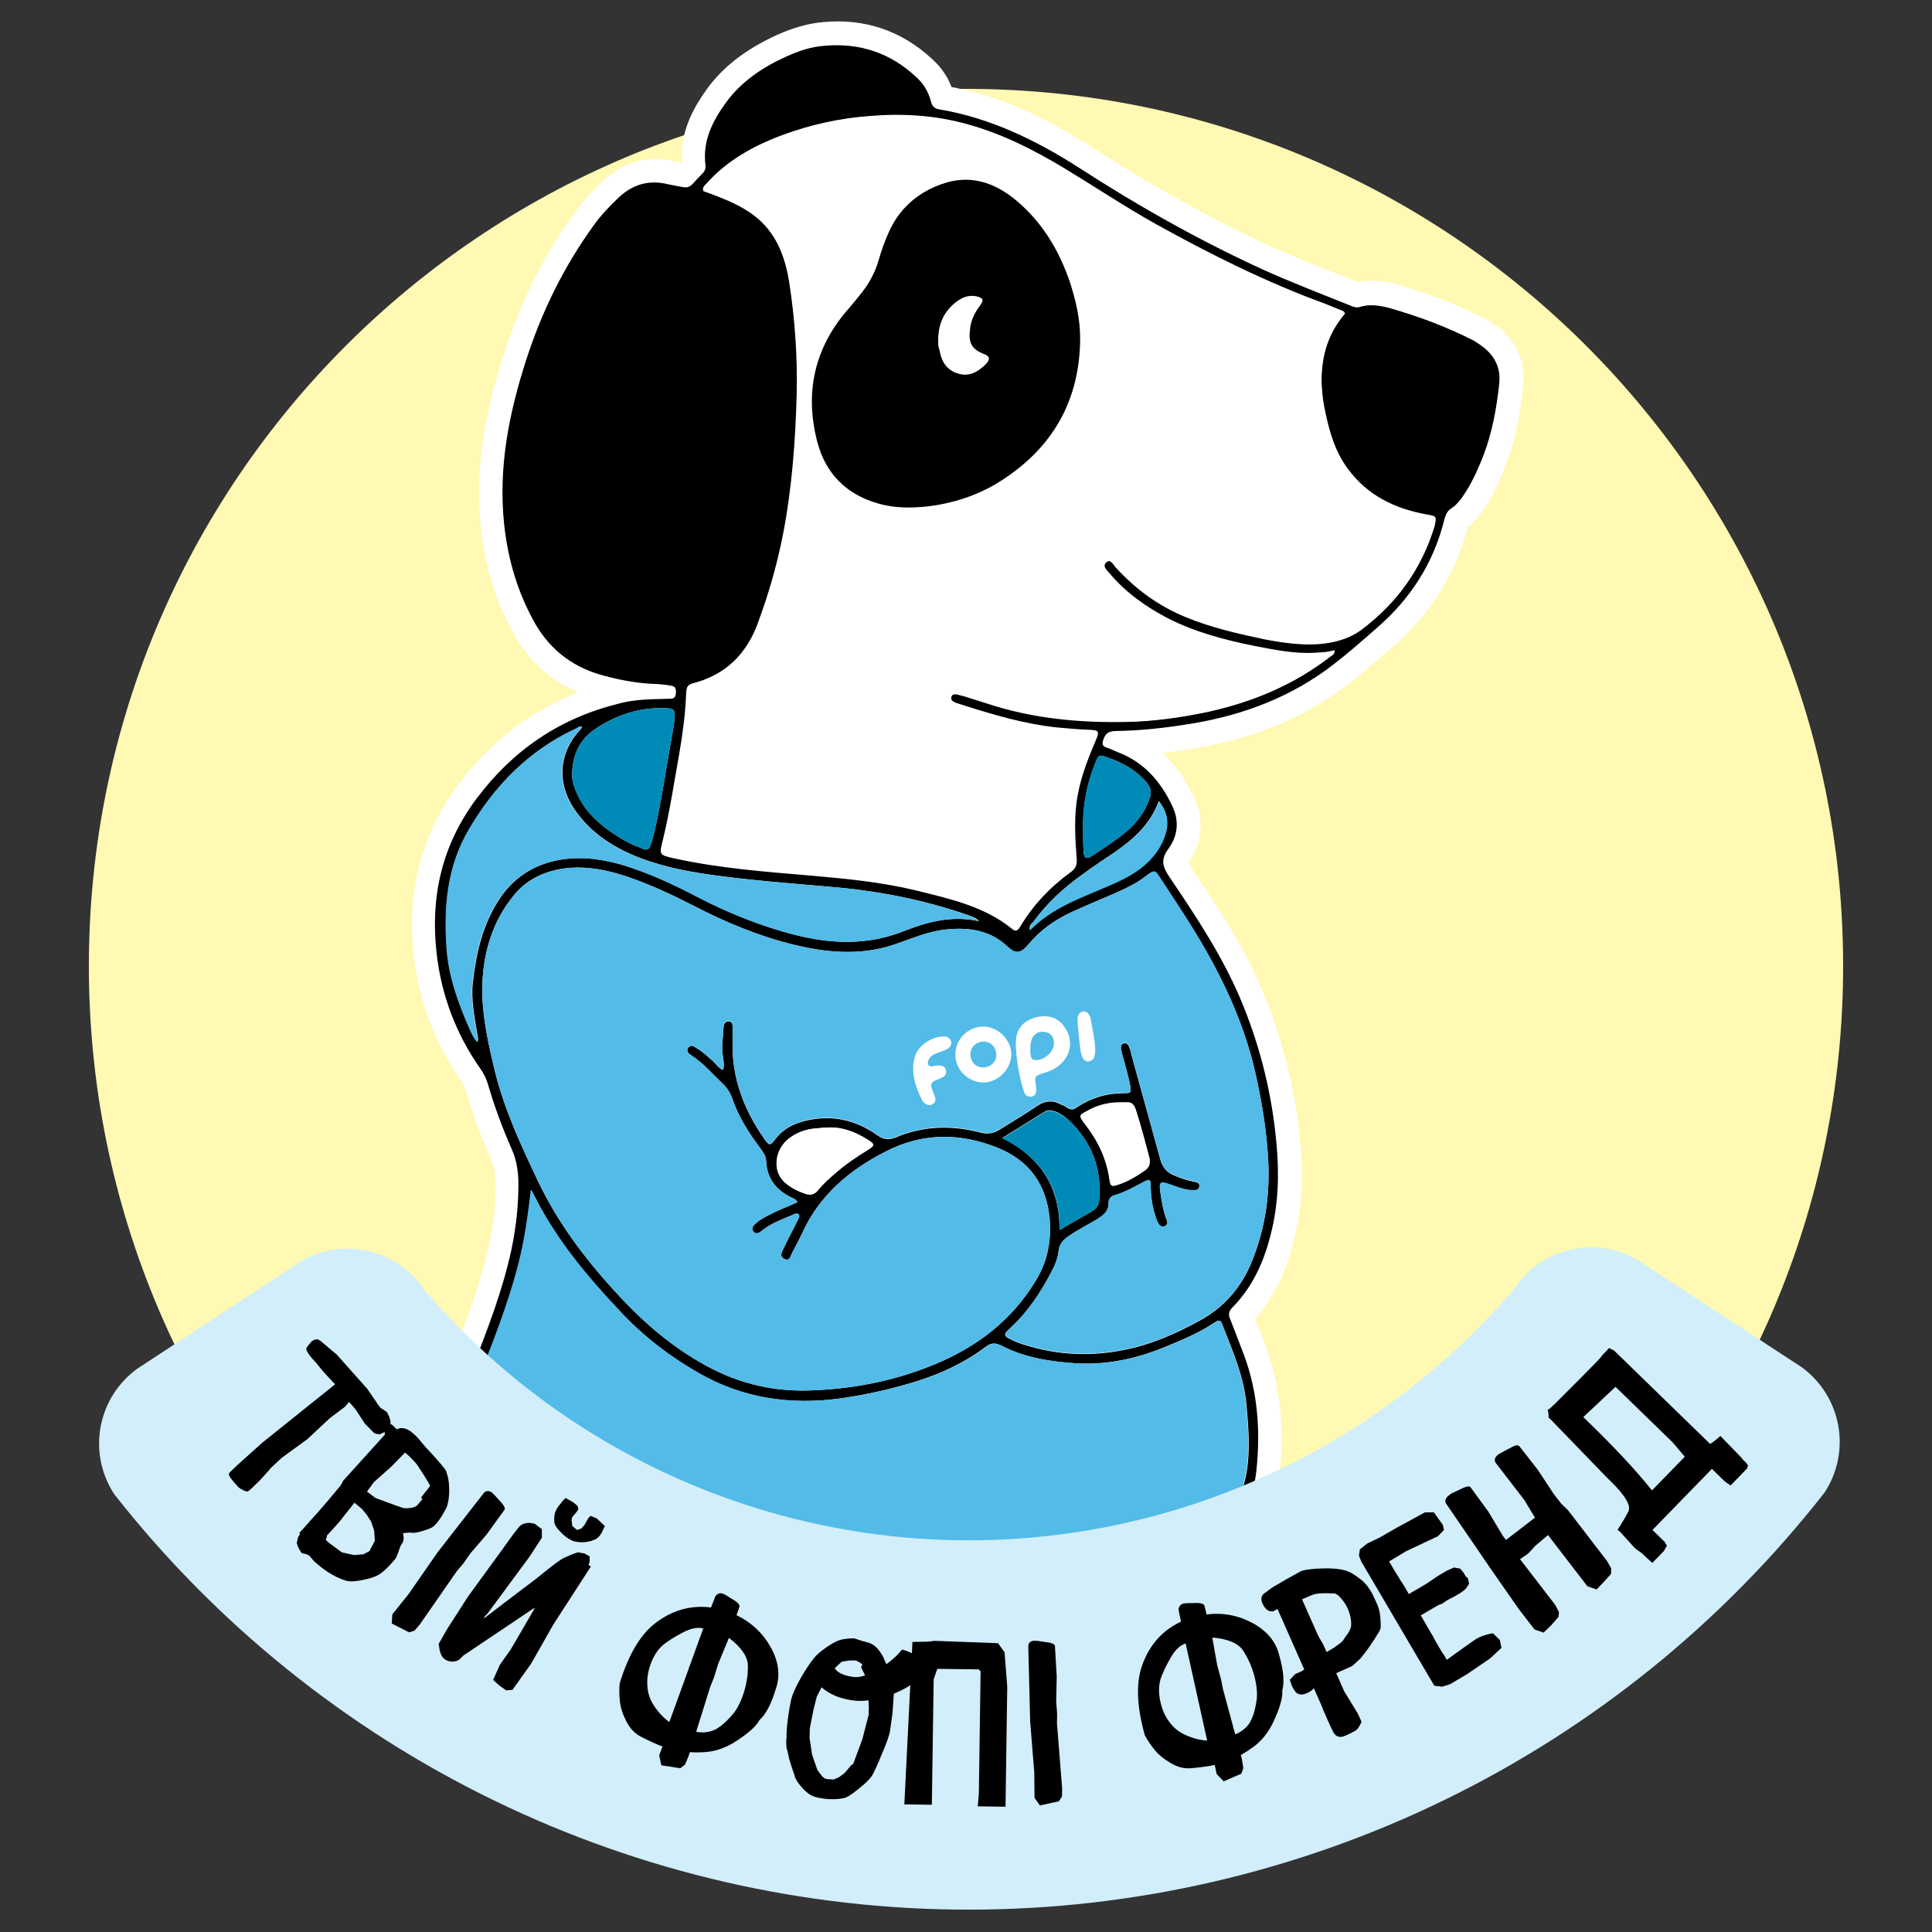 <svg xmlns="http://www.w3.org/2000/svg" xmlns:xlink="http://www.w3.org/1999/xlink" width="512" zoomAndPan="magnify" viewBox="0 0 384 384" height="512" preserveAspectRatio="xMidYMid meet" version="1.0"><rect x="0" y="0" width="384" height="384" fill="#333333" stroke="none"/><defs><g/><clipPath id="9908f8cb76"><path d="M 17.664 17.664 L 366.336 17.664 L 366.336 366.336 L 17.664 366.336 Z M 17.664 17.664 " clip-rule="nonzero"/></clipPath><clipPath id="d0743618b2"><path d="M 192 17.664 C 95.719 17.664 17.664 95.719 17.664 192 C 17.664 288.281 95.719 366.336 192 366.336 C 288.281 366.336 366.336 288.281 366.336 192 C 366.336 95.719 288.281 17.664 192 17.664 Z M 192 17.664 " clip-rule="nonzero"/></clipPath></defs><g clip-path="url(#9908f8cb76)"><g clip-path="url(#d0743618b2)"><path fill="#fff9b3" d="M 17.664 17.664 L 366.336 17.664 L 366.336 366.336 L 17.664 366.336 Z M 17.664 17.664 " fill-opacity="1" fill-rule="nonzero"/></g></g><path fill="#ffffff" d="M 296.77 64.324 L 296.598 64.238 C 296.172 63.898 295.574 63.555 294.891 63.215 C 289.59 60.562 283.945 58.34 277.617 56.543 C 276.422 56.203 274.711 55.773 272.746 55.773 C 271.805 55.773 270.863 55.859 270.008 56.117 L 268.469 55.52 C 263.254 53.465 257.953 51.414 252.824 49.105 C 241.367 43.891 229.738 37.391 217.172 29.355 C 207.168 22.855 198.188 19.008 189.125 17.301 C 188.355 15.246 187.074 13.367 185.277 11.742 C 179.207 6.098 171.855 3.621 163.648 4.391 C 160.656 4.645 157.66 5.5 154.414 6.953 C 148.086 9.859 143.727 13.281 140.477 17.727 C 137.996 21.234 135.176 25.934 135.516 32.09 C 135.434 32.176 135.348 32.262 135.262 32.348 C 134.918 32.262 134.578 32.176 134.234 32.176 C 134.148 32.176 134.062 32.176 133.977 32.09 C 132.695 31.75 131.5 31.664 130.215 31.664 C 126.367 31.664 122.949 33.117 119.871 35.938 C 117.562 38.078 115.766 40.129 114.227 42.266 C 108.242 50.473 103.539 59.879 100.207 70.223 C 95.93 83.305 94.477 94.336 95.59 104.852 C 96.445 112.891 98.668 119.984 102.43 126.484 C 105.336 131.613 109.527 135.289 114.91 137.598 C 105.508 141.273 97.469 147.43 91.145 155.895 C 83.789 165.727 80.797 177.184 82.25 190.008 C 83.277 198.988 86.441 207.367 91.742 214.977 C 92.168 215.574 92.426 216.172 92.598 216.688 C 93.793 221.047 95.418 225.492 97.555 230.367 C 98.152 231.648 98.41 233.016 98.496 234.555 C 98.582 238.574 98.238 242.676 97.215 247.293 C 95.59 254.82 92.852 262.172 89.859 269.695 C 87.637 275.254 85.5 281.238 84.305 287.566 C 83.02 294.406 84.473 300.305 88.664 305.18 C 88.664 305.18 88.664 305.18 88.664 305.262 L 88.75 305.434 C 89.605 307.742 90.289 309.797 90.289 311.762 C 90.289 313.387 90.375 315.012 90.375 316.551 C 90.375 317.488 90.461 318.516 90.461 319.457 C 90.543 322.535 91.996 325.102 94.562 326.723 L 95.418 327.238 C 96.957 328.262 98.582 329.289 100.461 330.145 C 109.012 333.992 116.793 336.727 124.23 338.523 C 133.039 340.66 142.359 342.027 152.875 342.629 C 158.945 342.969 163.902 343.141 168.52 343.141 C 171.598 343.141 174.504 343.055 177.328 342.969 C 186.988 342.457 196.82 341.344 206.398 339.633 C 216.145 337.926 224.523 335.273 232.047 331.598 C 237.859 328.777 243.078 324.844 247.438 319.883 C 250.086 316.891 251.199 313.387 250.516 309.453 C 250.344 308.512 250.344 307.488 250.258 306.375 C 250.258 305.863 250.258 305.348 250.172 304.836 C 250.172 304.836 250.172 304.836 250.172 304.75 C 252.48 301.074 253.934 296.969 254.363 292.523 C 255.305 283.375 254.363 275.34 251.625 267.816 L 251.457 267.301 C 250.855 265.59 250.172 263.797 249.488 262.086 C 254.703 256.188 256.672 249.176 257.695 244.215 C 258.895 238.402 259.066 232.332 258.211 224.98 C 257.098 215.062 254.535 205.484 250.77 196.594 C 246.84 187.273 241.023 178.809 236.406 171.969 C 236.32 171.797 236.238 171.629 236.152 171.543 C 238.973 167.523 239.398 162.734 237.262 158.289 C 235.551 154.785 233.5 151.875 231.02 149.652 C 233.328 149.398 235.637 149.055 238.117 148.629 C 249.746 146.574 259.492 142.473 267.871 136.059 C 270.438 134.094 272.914 131.957 275.223 129.902 L 276.762 128.621 C 284.289 122.121 289.332 114.086 291.727 104.766 C 293.52 103.398 294.633 101.688 295.66 100.062 C 297.199 97.5 298.395 94.762 299.336 92.281 C 301.473 86.812 302.242 81.34 302.672 77.062 C 303.355 71.594 301.301 67.316 296.77 64.324 Z M 296.77 64.324 " fill-opacity="1" fill-rule="nonzero"/><path fill="#000000" d="M 129.961 138.965 C 131.07 138.965 132.184 138.879 133.211 138.879 C 133.895 138.879 134.234 138.625 134.32 137.941 C 134.406 137.258 134.406 136.488 133.551 136.316 C 132.695 136.145 131.754 136.059 130.902 135.973 C 127.223 135.887 123.719 135.289 120.215 134.348 C 114.227 132.809 109.609 129.477 106.449 124.09 C 102.941 117.934 100.977 111.352 100.207 104.254 C 99.008 92.969 101.148 82.195 104.566 71.594 C 107.645 62.016 112.004 53.125 117.906 44.918 C 119.359 42.863 121.152 40.984 122.949 39.273 C 125.77 36.621 129.02 35.684 132.781 36.621 C 132.953 36.621 133.039 36.707 133.211 36.707 C 137.742 37.562 136.371 37.734 139.621 34.484 C 140.051 34.059 140.305 33.543 140.219 32.859 C 139.621 28.156 141.504 24.227 144.238 20.465 C 147.316 16.188 151.59 13.367 156.293 11.23 C 158.773 10.117 161.254 9.262 163.988 9.09 C 170.914 8.492 176.984 10.547 182.031 15.246 C 183.484 16.531 184.508 18.156 185.023 20.121 C 185.277 21.148 185.707 21.574 186.73 21.746 C 196.906 23.457 205.969 27.902 214.52 33.375 C 226.148 40.898 238.117 47.652 250.77 53.465 C 256.586 56.117 262.484 58.34 268.383 60.734 C 268.984 60.988 269.668 61.246 270.352 60.988 C 272.316 60.391 274.285 60.734 276.25 61.246 C 281.895 62.871 287.449 64.922 292.668 67.574 C 293.18 67.832 293.605 68.172 294.035 68.43 C 296.855 70.309 298.395 72.875 297.969 76.379 C 297.453 81.168 296.598 85.871 294.891 90.402 C 293.949 92.797 292.922 95.191 291.555 97.414 C 290.699 98.781 289.758 100.234 288.391 101.09 C 287.621 101.602 287.367 102.285 287.109 103.141 C 284.973 111.863 280.355 119.043 273.602 124.859 C 270.777 127.34 267.957 129.816 264.965 132.125 C 256.758 138.453 247.352 142.043 237.262 143.754 C 232.219 144.609 227.09 145.207 221.957 145.293 C 220.246 145.293 219.648 145.805 219.223 147.258 C 219.051 147.859 219.137 148.285 219.82 148.543 C 220.59 148.797 221.359 149.141 222.129 149.484 C 227.344 151.449 230.68 155.297 232.988 160.172 C 234.441 163.164 234.098 166.156 232.219 168.719 C 230.594 170.941 231.105 172.312 232.473 174.363 C 237.605 181.973 242.734 189.668 246.41 198.219 C 250.086 206.852 252.48 215.918 253.508 225.32 C 254.191 231.305 254.277 237.207 253.078 243.105 C 251.797 249.348 249.574 255.16 244.957 259.863 C 244.188 260.633 244.102 261.316 244.531 262.258 C 245.469 264.566 246.324 266.961 247.266 269.355 C 250.004 276.707 250.516 284.316 249.746 292.012 C 249.402 295.688 248.293 299.109 246.238 302.188 C 245.727 302.957 245.387 303.727 245.469 304.664 C 245.555 306.547 245.555 308.34 245.812 310.223 C 246.238 312.789 245.555 314.926 243.848 316.805 C 239.828 321.254 235.211 324.758 229.824 327.406 C 222.043 331.172 213.836 333.48 205.457 335.02 C 196.051 336.727 186.562 337.84 176.984 338.266 C 168.949 338.695 160.996 338.438 153.047 338.012 C 143.641 337.496 134.406 336.301 125.258 334.078 C 117.305 332.109 109.695 329.289 102.258 325.953 C 100.379 325.102 98.668 323.988 96.957 322.875 C 95.676 322.105 95.074 320.996 95.074 319.457 C 94.992 316.891 94.82 314.414 94.82 311.848 C 94.82 308.855 93.793 306.117 92.766 303.297 C 92.598 302.871 92.254 302.441 91.996 302.102 C 88.578 298.082 87.723 293.551 88.75 288.504 C 89.859 282.605 91.914 277.047 94.051 271.492 C 97.043 263.883 99.949 256.273 101.66 248.32 C 102.602 243.789 103.113 239.172 103.027 234.469 C 102.941 232.418 102.602 230.449 101.746 228.484 C 99.863 224.211 98.238 219.848 96.957 215.402 C 96.613 214.293 96.102 213.266 95.418 212.324 C 90.629 205.484 87.723 197.789 86.781 189.496 C 85.5 178.297 87.809 167.949 94.734 158.715 C 101.914 149.141 111.148 142.812 122.777 139.906 C 125.172 139.223 127.566 139.051 129.961 138.965 Z M 267.273 62.359 C 267.102 62.188 267.016 62.016 266.93 61.93 C 265.734 61.418 264.535 60.988 263.34 60.477 C 251.625 56.203 240.512 50.645 229.566 44.574 C 223.324 41.07 217.426 37.137 211.355 33.461 C 205.371 29.867 199.129 26.703 192.375 24.824 C 186.047 23.027 179.637 22.602 173.137 23.113 C 166.98 23.543 161.082 24.824 155.352 26.961 C 149.625 29.098 144.41 32.004 140.305 36.621 C 140.051 36.965 139.535 37.223 139.793 37.992 C 140.734 38.332 141.758 38.676 142.785 39.102 C 145.605 40.215 148.344 41.496 150.652 43.461 C 154.5 46.797 156.121 51.328 156.891 56.289 C 158.004 63.555 158.516 70.906 158.348 78.348 C 158.09 87.75 157.406 97.07 155.609 106.305 C 154.414 112.375 152.703 118.273 150.566 124.004 C 148.344 129.988 144.238 134.094 137.91 135.801 C 136.629 136.145 136.457 136.316 136.371 138.027 C 136.203 141.957 135.688 145.891 135.004 149.824 C 133.977 155.555 133.125 161.281 131.754 166.926 C 130.984 169.918 130.984 169.918 133.977 170.602 C 142.871 172.566 151.934 173.25 160.996 174.02 C 168.008 174.621 175.02 175.305 181.859 176.93 C 188.699 178.637 195.625 180.09 201.266 184.707 C 201.867 185.223 202.207 184.879 202.551 184.367 C 205.113 180.008 208.535 176.414 212.637 173.422 C 213.578 172.738 213.922 172.055 213.836 170.859 C 213.578 167.266 213.324 163.59 213.75 160 C 214.262 155.555 215.801 151.535 217.512 147.516 C 218.453 145.293 218.367 145.207 215.887 145.121 C 214.008 145.035 212.039 144.867 210.16 144.695 C 203.406 144.012 196.906 142.043 190.492 139.992 C 190.238 139.906 189.98 139.82 189.723 139.734 C 189.211 139.48 188.699 139.223 188.953 138.539 C 189.125 138.027 189.641 137.941 190.152 138.027 C 190.578 138.109 191.094 138.281 191.52 138.367 C 193.145 138.879 194.77 139.395 196.395 139.906 C 205.285 142.812 214.434 143.668 223.668 143.496 C 229.141 143.414 234.527 142.645 239.914 141.531 C 248.891 139.566 257.098 136.145 264.367 130.5 C 264.707 130.246 265.223 130.074 265.051 129.305 C 263.766 129.73 262.57 129.73 261.289 129.816 C 257.098 130.074 253.078 129.219 249.062 128.449 C 243.16 127.254 237.348 125.715 231.961 122.977 C 227.516 120.668 223.582 117.848 220.332 114 C 219.82 113.402 218.793 112.547 219.82 111.777 C 220.676 111.008 221.188 112.121 221.703 112.719 C 225.633 117.078 230.336 120.5 235.809 122.723 C 240.852 124.773 246.07 125.969 251.371 127.082 C 254.961 127.766 258.551 128.277 262.145 128.023 C 265.223 127.766 268.129 126.996 270.609 125.113 C 277.617 119.812 282.406 113.059 284.973 104.68 C 285.484 102.887 285.484 102.969 283.688 102.629 C 277.277 101.516 271.719 98.867 267.785 93.48 C 265.305 90.145 264.195 86.297 263.34 82.281 C 261.973 74.926 262.227 68.172 267.273 62.359 Z M 143.727 212.668 C 143.98 211.727 143.812 210.957 143.727 210.188 C 143.297 208.223 143.727 206.254 143.812 204.289 C 143.812 203.691 144.066 203.004 144.836 203.004 C 145.691 203.09 145.605 203.773 145.605 204.461 C 145.605 205.312 145.605 206.254 145.605 207.109 C 145.434 214.207 147.828 220.531 151.848 226.262 C 152.875 227.801 153.047 227.801 154.156 226.348 C 155.609 224.465 157.492 223.441 159.801 222.84 C 165.102 221.473 169.973 222.5 174.422 225.664 C 175.617 226.52 176.645 226.605 178.012 226.09 C 183.398 223.781 189.039 223.609 194.684 225.066 C 196.223 225.492 197.504 225.32 198.789 224.465 C 201.266 222.926 203.832 221.387 206.227 219.762 C 207.766 218.738 209.305 218.652 210.844 219.508 C 211.27 219.68 211.699 219.848 212.125 220.191 C 212.809 220.617 213.324 220.617 214.008 220.105 C 216.828 218.227 219.906 217.285 223.324 217.285 C 224.781 217.285 224.863 217.199 224.609 215.66 C 224.352 214.293 223.926 212.84 223.582 211.469 C 223.324 210.613 223.07 209.762 222.898 208.906 C 222.727 208.309 222.641 207.539 223.41 207.367 C 224.094 207.195 224.352 207.879 224.523 208.391 C 224.695 208.734 224.781 209.16 224.863 209.59 C 226.746 216.516 228.711 223.441 230.594 230.367 C 231.02 231.906 231.789 232.93 233.16 233.527 C 234.527 234.129 235.98 234.641 237.434 234.898 C 237.859 234.984 238.461 235.152 238.375 235.754 C 238.375 236.523 237.777 236.605 237.176 236.605 C 235.809 236.605 234.613 236.18 233.414 235.754 C 230.336 234.641 230.25 234.641 230.766 237.891 C 231.02 239.43 231.277 240.969 231.875 242.422 C 232.047 242.848 232.133 243.363 231.621 243.703 C 231.02 244.047 230.508 243.703 230.25 243.191 C 229.91 242.676 229.738 242.078 229.566 241.48 C 228.969 239.602 228.711 237.633 228.711 235.582 C 228.711 234.469 228.457 234.383 227.43 234.898 C 225.465 235.922 223.582 237.035 221.445 237.633 C 220.676 237.891 220.332 238.402 220.332 239.172 C 220.332 240.797 219.309 241.566 218.109 242.336 C 216.145 243.531 214.008 244.559 212.125 245.926 C 211.184 246.609 210.586 247.379 210.414 248.578 C 210.246 250.203 209.645 251.57 208.875 253.023 C 206.738 257.043 204.258 260.805 200.926 263.883 C 199.301 265.336 199.387 265.508 201.352 266.445 C 201.609 266.531 201.867 266.703 202.121 266.789 C 209.047 269.27 216.145 269.781 223.324 268.328 C 228.711 267.301 233.758 265.078 238.547 262.43 C 243.246 259.863 246.668 255.93 248.719 250.973 C 251.625 243.961 252.566 236.691 251.969 229.082 C 251.539 223.184 250.516 217.457 249.148 211.727 C 247.094 203.605 243.762 196.082 239.656 188.898 C 236.836 183.938 233.672 179.238 230.594 174.535 C 229.566 172.91 229.395 172.91 227.773 174.105 C 226.062 175.477 224.094 176.414 222.043 177.355 C 219.051 178.637 215.973 179.922 212.98 181.289 C 209.645 182.828 206.738 184.879 204.344 187.785 C 202.891 189.496 201.867 189.668 200.242 188.129 C 197.25 185.309 193.656 184.453 189.641 184.625 C 186.902 184.707 184.254 185.395 181.688 186.332 C 179.723 187.016 177.84 187.785 175.875 188.301 C 169.805 189.84 163.816 189.238 157.832 187.785 C 150.82 186.078 144.238 183.34 137.824 180.008 C 133.465 177.781 129.105 175.73 124.488 174.191 C 120.898 172.996 117.219 172.227 113.371 172.48 C 109.098 172.824 105.164 174.363 102.344 177.699 C 97.641 183.254 95.844 190.008 95.844 197.105 C 95.93 202.492 97.129 207.793 98.41 213.094 C 100.293 220.617 103.539 227.629 106.875 234.641 C 110.723 242.762 116.023 249.859 122.008 256.441 C 126.969 261.914 132.441 266.875 138.938 270.637 C 145.691 274.656 152.961 276.621 160.824 276.363 C 169.375 276.109 177.754 274.484 185.621 271.234 C 194.172 267.73 201.266 262.344 206.055 254.219 C 208.277 250.457 208.961 246.523 208.621 242.25 C 208.023 235.582 204.688 230.793 198.531 228.227 C 191.008 225.148 183.484 225.066 176.129 228.828 C 168.863 232.504 162.879 237.547 159.457 245.07 C 158.859 246.355 158.176 247.637 157.492 248.918 C 157.148 249.602 156.977 250.801 155.867 250.203 C 154.84 249.688 155.438 248.75 155.781 248.062 C 156.637 246.184 157.66 244.387 158.516 242.594 C 158.688 242.164 159.117 241.738 158.688 241.309 C 158.176 241.055 157.746 241.395 157.32 241.566 C 155.27 242.422 153.215 243.191 151.508 244.559 C 150.992 244.984 150.309 245.5 149.711 244.73 C 149.199 244.047 149.883 243.445 150.395 243.02 C 150.738 242.676 151.164 242.422 151.59 242.164 C 152.961 241.395 154.328 240.711 155.781 240.113 C 156.723 239.77 157.578 239.344 158.516 238.914 C 158.09 238.23 157.492 238.145 157.062 237.891 C 154.156 236.438 152.445 234.129 152.277 230.793 C 152.277 229.852 151.762 229.168 151.25 228.398 C 148.855 225.234 146.719 221.902 145.434 218.055 C 145.008 216.941 144.324 216 143.469 215.23 C 141.504 213.352 139.707 211.215 137.398 209.762 C 136.887 209.418 136.285 208.906 136.801 208.223 C 137.312 207.539 137.91 207.965 138.426 208.309 C 139.707 209.074 140.82 210.102 141.93 211.129 C 142.441 211.641 142.871 212.324 143.727 212.668 Z M 105.594 236.523 C 104.992 241.652 104.309 246.695 103.027 251.57 C 100.977 259.52 97.898 267.129 94.906 274.824 C 93.109 279.527 91.484 284.23 90.715 289.191 C 90.031 293.637 90.801 297.57 93.793 301.074 C 95.246 302.699 96.957 304.066 98.754 305.262 C 103.453 308.34 108.5 310.734 113.801 312.703 C 129.789 318.688 146.375 320.91 163.219 321.336 C 171.426 321.508 179.637 321.508 187.844 321.254 C 191.605 321.168 195.367 320.91 199.129 320.398 C 206.738 319.457 214.262 318.09 221.703 316.207 C 228.371 314.582 234.527 311.934 239.57 307.059 C 244.273 302.527 247.438 297.312 248.035 290.645 C 248.379 286.965 248.121 283.289 247.777 279.613 C 247.352 273.801 245.043 268.668 242.992 263.367 C 242.562 262.344 242.309 262.258 241.281 262.941 C 238.461 264.82 235.297 266.191 232.133 267.473 C 226.32 269.953 220.332 271.32 213.922 270.977 C 208.789 270.637 203.66 269.867 199.043 267.473 C 197.848 266.875 196.992 266.875 195.965 267.645 C 192.031 270.637 187.586 272.773 182.883 274.312 C 177.582 276.023 172.195 277.219 166.727 277.988 C 156.891 279.273 147.488 277.902 138.766 272.859 C 132.953 269.523 127.738 265.508 123.207 260.633 C 117.219 254.305 111.664 247.723 107.387 240.027 C 106.875 238.914 106.191 237.719 105.594 236.523 Z M 95.844 305.691 C 97.043 310.137 96.699 314.414 96.957 318.602 C 96.957 318.688 96.957 318.773 96.957 318.773 C 96.957 319.883 97.383 320.738 98.41 321.336 C 99.863 322.277 101.316 323.133 102.855 323.902 C 106.02 325.527 109.441 326.637 112.688 327.922 C 123.035 332.023 133.895 334.164 144.922 335.273 C 150.309 335.871 155.695 336.129 161.082 336.301 C 168.094 336.559 175.02 336.387 181.945 335.957 C 188.699 335.445 195.367 334.676 202.035 333.562 C 210.328 332.195 218.367 330.23 226.062 326.895 C 232.391 324.16 238.031 320.566 242.477 315.184 C 242.992 314.582 243.504 314.07 243.762 313.387 C 244.188 312.188 243.93 307.656 243.332 306.203 C 243.16 306.289 242.992 306.375 242.82 306.547 C 237.262 312.789 230.164 316.121 222.215 318.09 C 218.879 318.945 215.547 319.543 212.211 320.227 C 205.883 321.422 199.559 322.535 193.145 322.875 C 188.184 323.133 183.227 323.477 178.184 323.391 C 169.633 323.305 161.082 323.305 152.617 322.707 C 143.727 322.105 134.918 320.824 126.367 318.602 C 117.219 316.293 108.242 313.215 100.121 308.34 C 98.84 307.488 97.469 306.719 95.844 305.691 Z M 194.598 183.086 C 193.914 182.316 193.23 182.23 192.633 181.973 C 183.652 178.809 174.336 177.016 164.844 176.246 C 156.977 175.559 149.027 174.961 141.16 173.852 C 135.773 173.082 130.387 171.969 125.344 169.746 C 120.727 167.695 116.707 164.789 113.887 160.426 C 110.723 155.383 111.148 149.738 115.082 145.293 C 115.34 145.035 115.598 144.867 115.68 144.438 C 115.254 144.266 114.91 144.609 114.57 144.781 C 105.164 149.141 98.324 156.152 93.195 164.957 C 88.836 172.398 88.234 180.52 88.836 188.727 C 89.262 194.199 91.145 199.414 93.367 204.461 C 93.793 205.398 94.137 206.254 94.906 207.109 C 95.16 206.34 94.906 205.828 94.82 205.312 C 94.305 201.98 93.621 198.73 93.965 195.395 C 94.648 189.41 95.93 183.684 99.352 178.551 C 102 174.621 105.68 172.141 110.211 171.113 C 114.656 170.09 119.016 170.602 123.375 171.797 C 128.848 173.422 133.977 175.816 139.023 178.469 C 145.008 181.547 151.164 184.023 157.746 185.734 C 165.016 187.617 172.281 187.957 179.465 185.137 C 184.254 183.254 189.125 181.887 194.598 183.086 Z M 113.715 154.27 C 113.715 155.723 114.742 158.375 116.281 160.512 C 118.59 163.59 121.668 165.727 125 167.523 C 125.941 168.035 126.883 168.293 127.824 168.719 C 128.594 169.062 129.02 168.719 129.277 168.035 C 129.617 167.094 129.875 166.07 130.133 165.043 C 131.586 158.547 132.523 151.875 133.723 145.293 C 133.895 144.352 134.062 143.414 134.062 142.473 C 134.148 141.02 133.895 140.848 132.441 140.762 C 127.309 140.504 122.605 142.043 118.332 144.867 C 115.34 146.918 113.715 149.824 113.715 154.27 Z M 210.586 244.473 C 213.066 243.02 215.031 241.906 217.086 240.711 C 217.855 240.285 218.367 239.602 218.453 238.574 C 219.051 232.332 217 227.031 212.469 222.672 C 211.613 221.902 210.672 221.219 209.559 220.875 C 208.961 220.703 208.363 220.531 207.766 220.875 C 205.027 222.586 202.207 224.297 199.215 226.176 C 206.824 230.023 210.672 235.922 210.586 244.473 Z M 215.289 165.559 C 215.289 166.754 215.289 168.035 215.375 169.234 C 215.461 170.602 215.887 170.859 217.086 170.09 C 219.395 168.551 221.703 167.094 223.754 165.387 C 225.891 163.59 227.516 161.453 228.457 158.801 C 228.969 157.52 228.711 156.492 227.859 155.469 C 225.719 152.988 222.984 151.535 219.992 150.508 C 218.453 149.996 218.367 149.996 217.77 151.535 C 215.887 156.066 215.117 160.77 215.289 165.559 Z M 163.988 224.125 C 163.305 224.211 162.621 224.211 161.938 224.297 C 160.312 224.465 158.688 224.98 157.32 225.918 C 153.984 228.059 153.301 232.676 156.039 235.066 C 157.234 236.094 158.602 236.777 160.141 237.293 C 161.168 237.633 161.938 237.375 162.621 236.523 C 163.648 235.238 164.93 234.129 166.125 233.102 C 168.094 231.391 170.23 229.938 172.453 228.57 C 173.906 227.715 173.906 227.375 172.453 226.52 C 169.887 224.895 167.152 223.867 163.988 224.125 Z M 222.641 219.164 C 220.246 219.164 218.023 219.762 215.973 220.961 C 214.52 221.73 214.52 221.902 215.547 223.27 C 218.195 226.605 219.992 230.281 220.59 234.555 C 220.762 235.836 220.934 235.922 222.215 235.496 C 224.094 234.898 225.805 233.871 227.43 232.758 C 228.457 232.074 228.711 231.305 228.457 230.109 C 227.602 226.859 226.746 223.609 225.719 220.449 C 225.465 219.68 224.949 219.164 224.094 219.25 C 223.582 219.164 223.07 219.164 222.641 219.164 Z M 204.688 184.793 C 209.133 180.262 214.863 178.383 220.332 175.988 C 221.957 175.305 223.582 174.535 225.121 173.594 C 228.113 171.711 230.422 169.234 231.535 165.898 C 232.305 163.59 232.047 161.453 230.336 159.23 C 228.543 164.02 225.121 166.926 221.273 169.574 C 219.223 170.941 217.172 172.312 215.203 173.766 C 211.441 176.414 208.105 179.492 205.371 183.254 C 205.027 183.598 204.516 183.938 204.688 184.793 Z M 204.688 184.793 " fill-opacity="1" fill-rule="nonzero"/><path fill="#008ab8" d="M 242.906 306.547 C 237.348 312.789 230.25 316.121 222.301 318.09 C 218.965 318.945 215.633 319.543 212.297 320.227 C 205.969 321.422 199.641 322.535 193.23 322.875 C 188.27 323.133 183.312 323.477 178.266 323.391 C 169.719 323.305 161.168 323.305 152.703 322.707 C 143.812 322.105 135.004 320.824 126.453 318.602 C 117.305 316.293 108.328 313.215 100.207 308.34 C 98.84 307.57 97.555 306.719 95.93 305.691 C 97.129 310.137 96.785 314.414 97.043 318.602 C 97.043 318.688 97.043 318.773 97.043 318.773 C 97.043 319.883 97.469 320.738 98.496 321.336 C 99.949 322.277 101.402 323.133 102.941 323.902 C 106.105 325.527 109.527 326.637 112.773 327.922 C 123.121 332.023 133.977 334.164 145.008 335.273 C 150.395 335.871 155.781 336.129 161.168 336.301 C 168.18 336.559 175.105 336.387 182.031 335.957 C 188.785 335.445 195.453 334.676 202.121 333.562 C 210.414 332.195 218.453 330.23 226.148 326.895 C 232.473 324.16 238.117 320.566 242.562 315.184 C 243.078 314.582 243.59 314.07 243.848 313.387 C 244.273 312.188 244.016 307.656 243.418 306.203 C 243.246 306.289 243.078 306.375 242.906 306.547 Z M 242.906 306.547 " fill-opacity="1" fill-rule="nonzero"/><path fill="#52bbe8" d="M 241.367 262.941 C 238.547 264.82 235.383 266.191 232.219 267.473 C 226.402 269.953 220.418 271.32 214.008 270.977 C 208.875 270.637 203.746 269.867 199.129 267.473 C 197.934 266.875 197.078 266.875 196.051 267.645 C 192.117 270.637 187.672 272.773 182.969 274.312 C 177.668 276.023 172.281 277.219 166.809 277.988 C 156.977 279.273 147.574 277.902 138.852 272.859 C 133.039 269.523 127.824 265.508 123.289 260.633 C 117.305 254.305 111.75 247.723 107.473 240.027 C 106.789 238.832 106.191 237.633 105.508 236.438 C 104.91 241.566 104.223 246.609 102.941 251.484 C 100.891 259.438 97.812 267.047 94.82 274.738 C 93.023 279.441 91.398 284.145 90.629 289.105 C 89.945 293.551 90.715 297.484 93.707 300.988 C 95.16 302.613 96.871 303.98 98.668 305.18 C 103.371 308.258 108.414 310.648 113.715 312.617 C 129.703 318.602 146.289 320.824 163.133 321.254 C 171.344 321.422 179.551 321.336 187.758 321.168 C 191.52 321.082 195.281 320.824 199.043 320.312 C 206.652 319.371 214.176 318.004 221.617 316.121 C 228.285 314.496 234.441 311.848 239.484 306.973 C 244.188 302.441 247.352 297.227 247.949 290.559 C 248.293 286.883 248.035 283.203 247.695 279.527 C 247.266 273.715 244.957 268.586 242.906 263.281 C 242.734 262.344 242.391 262.258 241.367 262.941 Z M 241.367 262.941 " fill-opacity="1" fill-rule="nonzero"/><path fill="#52bbe8" d="M 227.773 174.105 C 226.062 175.477 224.094 176.414 222.043 177.355 C 219.051 178.637 215.973 179.922 212.98 181.289 C 209.645 182.828 206.738 184.879 204.344 187.785 C 202.891 189.496 201.867 189.668 200.242 188.129 C 197.25 185.309 193.656 184.453 189.641 184.625 C 186.902 184.707 184.254 185.395 181.688 186.332 C 179.723 187.016 177.84 187.785 175.875 188.301 C 169.805 189.84 163.816 189.238 157.832 187.785 C 150.82 186.078 144.238 183.34 137.824 180.008 C 133.465 177.781 129.105 175.73 124.488 174.191 C 120.898 172.996 117.219 172.227 113.371 172.48 C 109.098 172.824 105.164 174.363 102.344 177.699 C 97.641 183.254 95.844 190.008 95.844 197.105 C 95.93 202.492 97.129 207.793 98.41 213.094 C 100.293 220.617 103.539 227.629 106.875 234.641 C 110.723 242.762 116.023 249.859 122.008 256.441 C 126.969 261.914 132.441 266.875 138.938 270.637 C 145.691 274.656 152.961 276.621 160.824 276.363 C 169.375 276.109 177.754 274.484 185.621 271.234 C 194.172 267.73 201.266 262.344 206.055 254.219 C 208.277 250.457 208.961 246.523 208.621 242.25 C 208.023 235.582 204.688 230.793 198.531 228.227 C 191.008 225.148 183.484 225.066 176.129 228.828 C 168.863 232.504 162.879 237.547 159.457 245.07 C 158.859 246.355 158.176 247.637 157.492 248.918 C 157.148 249.602 156.977 250.801 155.867 250.203 C 154.84 249.688 155.438 248.75 155.781 248.062 C 156.637 246.184 157.66 244.387 158.516 242.594 C 158.688 242.164 159.117 241.738 158.688 241.309 C 158.176 241.055 157.746 241.395 157.32 241.566 C 155.27 242.422 153.215 243.191 151.508 244.559 C 150.992 244.984 150.309 245.5 149.711 244.73 C 149.199 244.047 149.883 243.445 150.395 243.02 C 150.738 242.676 151.164 242.422 151.59 242.164 C 152.961 241.395 154.328 240.711 155.781 240.113 C 156.723 239.77 157.578 239.344 158.516 238.914 C 158.09 238.23 157.492 238.145 157.062 237.891 C 154.156 236.438 152.445 234.129 152.277 230.793 C 152.277 229.852 151.762 229.168 151.25 228.398 C 148.855 225.234 146.719 221.902 145.434 218.055 C 145.008 216.941 144.324 216 143.469 215.23 C 141.504 213.352 139.707 211.215 137.398 209.762 C 136.887 209.418 136.285 208.906 136.801 208.223 C 137.312 207.539 137.91 207.965 138.426 208.309 C 139.707 209.074 140.82 210.102 141.93 211.129 C 142.441 211.641 142.871 212.324 143.727 212.582 C 143.98 211.641 143.812 210.871 143.727 210.102 C 143.297 208.137 143.727 206.168 143.812 204.203 C 143.812 203.605 144.066 202.922 144.836 202.922 C 145.691 203.004 145.605 203.691 145.605 204.375 C 145.605 205.23 145.605 206.168 145.605 207.023 C 145.434 214.121 147.828 220.449 151.848 226.176 C 152.875 227.715 153.047 227.715 154.156 226.262 C 155.609 224.379 157.492 223.355 159.801 222.758 C 165.102 221.387 169.973 222.414 174.422 225.578 C 175.617 226.434 176.645 226.52 178.012 226.004 C 183.398 223.695 189.039 223.527 194.684 224.98 C 196.223 225.406 197.504 225.234 198.789 224.379 C 201.266 222.84 203.832 221.301 206.227 219.68 C 207.766 218.652 209.305 218.566 210.844 219.422 C 211.27 219.594 211.699 219.762 212.125 220.105 C 212.809 220.531 213.324 220.531 214.008 220.02 C 216.828 218.141 219.906 217.199 223.324 217.199 C 224.781 217.199 224.863 217.113 224.609 215.574 C 224.352 214.207 223.926 212.754 223.582 211.383 C 223.324 210.531 223.07 209.676 222.898 208.82 C 222.727 208.223 222.641 207.453 223.41 207.281 C 224.094 207.109 224.352 207.793 224.523 208.309 C 224.695 208.648 224.781 209.074 224.863 209.504 C 226.746 216.43 228.711 223.355 230.594 230.281 C 231.02 231.82 231.789 232.844 233.16 233.445 C 234.527 234.043 235.98 234.555 237.434 234.812 C 237.859 234.898 238.461 235.066 238.375 235.668 C 238.375 236.438 237.777 236.523 237.176 236.523 C 235.809 236.523 234.613 236.094 233.414 235.668 C 230.336 234.555 230.25 234.555 230.766 237.805 C 231.02 239.344 231.277 240.883 231.875 242.336 C 232.047 242.762 232.133 243.277 231.621 243.617 C 231.02 243.961 230.508 243.617 230.25 243.105 C 229.91 242.594 229.738 241.992 229.566 241.395 C 228.969 239.516 228.711 237.547 228.711 235.496 C 228.711 234.383 228.457 234.297 227.43 234.812 C 225.465 235.836 223.582 236.949 221.445 237.547 C 220.676 237.805 220.332 238.316 220.332 239.086 C 220.332 240.711 219.309 241.48 218.109 242.25 C 216.145 243.445 214.008 244.473 212.125 245.84 C 211.184 246.523 210.586 247.293 210.414 248.492 C 210.246 250.117 209.645 251.484 208.875 252.938 C 206.738 256.957 204.258 260.719 200.926 263.797 C 199.301 265.25 199.387 265.422 201.352 266.359 C 201.609 266.445 201.867 266.617 202.121 266.703 C 209.047 269.184 216.145 269.695 223.324 268.242 C 228.711 267.215 233.758 264.992 238.547 262.344 C 243.246 259.777 246.668 255.844 248.719 250.887 C 251.625 243.875 252.566 236.605 251.969 228.996 C 251.539 223.098 250.516 217.371 249.148 211.641 C 247.094 203.52 243.762 195.996 239.656 188.812 C 236.836 183.855 233.672 179.152 230.594 174.449 C 229.566 172.824 229.395 172.824 227.773 174.105 Z M 227.773 174.105 " fill-opacity="1" fill-rule="nonzero"/><path fill="#008ab8" d="M 116.281 160.512 C 118.59 163.59 121.668 165.727 125 167.523 C 125.941 168.035 126.883 168.293 127.824 168.719 C 128.594 169.062 129.02 168.719 129.277 168.035 C 129.617 167.094 129.875 166.07 130.133 165.043 C 131.586 158.547 132.523 151.875 133.723 145.293 C 133.895 144.352 134.062 143.414 134.062 142.473 C 134.148 141.02 133.895 140.848 132.441 140.762 C 127.309 140.504 122.605 142.043 118.332 144.867 C 115.34 146.918 113.715 149.824 113.715 154.27 C 113.715 155.723 114.656 158.375 116.281 160.512 Z M 116.281 160.512 " fill-opacity="1" fill-rule="nonzero"/><path fill="#52bbe8" d="M 99.266 178.551 C 101.914 174.621 105.594 172.141 110.125 171.113 C 114.57 170.09 118.93 170.602 123.289 171.797 C 128.762 173.422 133.895 175.816 138.938 178.469 C 144.922 181.547 151.078 184.023 157.66 185.734 C 164.93 187.617 172.195 187.957 179.379 185.137 C 184.168 183.254 189.039 181.887 194.512 183.086 C 193.828 182.316 193.145 182.23 192.547 181.973 C 183.57 178.809 174.25 177.016 164.758 176.246 C 156.891 175.559 148.941 174.961 141.074 173.852 C 135.688 173.082 130.301 171.969 125.258 169.746 C 120.641 167.695 116.621 164.789 113.801 160.426 C 110.637 155.383 111.066 149.738 114.996 145.293 C 115.254 145.035 115.512 144.867 115.598 144.438 C 115.168 144.266 114.828 144.609 114.484 144.781 C 105.078 149.141 98.238 156.152 93.109 164.957 C 88.75 172.398 88.152 180.52 88.75 188.727 C 89.176 194.199 91.059 199.414 93.281 204.461 C 93.707 205.398 94.051 206.254 94.82 207.109 C 95.074 206.34 94.82 205.828 94.734 205.312 C 94.223 201.98 93.535 198.73 93.879 195.395 C 94.562 189.41 95.844 183.684 99.266 178.551 Z M 99.266 178.551 " fill-opacity="1" fill-rule="nonzero"/><path fill="#52bbe8" d="M 221.273 169.574 C 219.223 170.941 217.172 172.312 215.203 173.766 C 211.441 176.414 208.105 179.492 205.371 183.254 C 205.027 183.684 204.602 184.023 204.773 184.879 C 209.219 180.348 214.945 178.469 220.418 176.074 C 222.043 175.391 223.668 174.621 225.207 173.68 C 228.199 171.797 230.508 169.32 231.621 165.984 C 232.391 163.676 232.133 161.539 230.422 159.316 C 228.543 164.02 225.121 167.012 221.273 169.574 Z M 221.273 169.574 " fill-opacity="1" fill-rule="nonzero"/><path fill="#008ab8" d="M 217.684 151.535 C 215.887 156.066 215.031 160.684 215.289 165.559 C 215.289 166.754 215.289 168.035 215.375 169.234 C 215.461 170.602 215.887 170.859 217.086 170.09 C 219.395 168.551 221.703 167.094 223.754 165.387 C 225.891 163.59 227.516 161.453 228.457 158.801 C 228.969 157.52 228.711 156.492 227.859 155.469 C 225.719 152.988 222.984 151.535 219.992 150.508 C 218.367 149.996 218.367 149.996 217.684 151.535 Z M 217.684 151.535 " fill-opacity="1" fill-rule="nonzero"/><path fill="#008ab8" d="M 209.559 220.961 C 208.961 220.789 208.363 220.617 207.766 220.961 C 205.027 222.672 202.207 224.379 199.215 226.262 C 206.824 230.023 210.758 235.836 210.586 244.473 C 213.066 243.02 215.031 241.906 217.086 240.711 C 217.855 240.285 218.367 239.602 218.453 238.574 C 219.051 232.332 217 227.031 212.469 222.672 C 211.613 221.988 210.672 221.301 209.559 220.961 Z M 209.559 220.961 " fill-opacity="1" fill-rule="nonzero"/><path fill="#ffffff" d="M 222.129 235.324 C 224.012 234.727 225.719 233.699 227.344 232.59 C 228.371 231.906 228.629 231.137 228.371 229.938 C 227.516 226.688 226.66 223.441 225.633 220.277 C 225.379 219.508 224.863 218.996 224.012 219.078 C 223.496 219.078 223.07 219.078 222.555 219.078 C 220.164 219.078 217.941 219.68 215.887 220.875 C 214.434 221.645 214.434 221.816 215.461 223.184 C 218.109 226.52 219.906 230.195 220.504 234.469 C 220.676 235.754 220.848 235.754 222.129 235.324 Z M 222.129 235.324 " fill-opacity="1" fill-rule="nonzero"/><path fill="#ffffff" d="M 283.773 102.285 C 277.363 101.176 271.805 98.523 267.871 93.137 C 265.391 89.805 264.281 85.957 263.426 81.938 C 262.742 78.773 262.484 75.781 262.828 72.789 C 263.254 69.113 264.535 65.605 267.359 62.273 C 267.188 62.102 267.102 61.93 267.016 61.844 C 265.82 61.332 264.621 60.906 263.426 60.391 C 251.711 56.117 240.598 50.559 229.652 44.488 C 223.41 40.984 217.512 37.051 211.441 33.375 C 205.457 29.781 199.215 26.621 192.461 24.738 C 186.133 22.941 179.723 22.516 173.223 23.027 C 167.066 23.457 161.168 24.738 155.438 26.875 C 149.711 29.012 144.496 31.922 140.391 36.539 C 140.133 36.879 139.621 37.137 139.879 37.906 C 140.82 38.246 141.844 38.59 142.871 39.016 C 145.691 40.129 148.43 41.41 150.738 43.379 C 154.586 46.711 156.207 51.242 156.977 56.203 C 157.918 62.527 158.43 68.855 158.516 75.27 C 158.516 76.293 158.516 77.32 158.516 78.262 C 158.262 87.668 157.578 96.984 155.781 106.219 C 154.586 112.289 152.875 118.191 150.738 123.918 C 148.512 129.902 144.41 134.008 138.082 135.719 C 136.801 136.059 136.629 136.23 136.543 137.941 C 136.371 141.875 135.859 145.805 135.176 149.738 C 134.148 155.469 133.293 161.195 131.926 166.84 C 131.156 169.832 131.156 169.832 134.148 170.516 C 143.043 172.48 152.105 173.168 161.168 173.938 C 168.18 174.535 175.191 175.219 182.031 176.844 C 188.871 178.551 195.797 180.008 201.438 184.625 C 202.035 185.137 202.379 184.793 202.719 184.281 C 205.285 179.922 208.707 176.328 212.809 173.336 C 213.75 172.652 214.094 171.969 214.008 170.773 C 213.75 167.18 213.492 163.504 213.922 159.914 C 214.434 155.469 215.973 151.449 217.684 147.43 C 218.625 145.207 218.539 145.121 216.059 145.035 C 214.176 144.953 212.211 144.781 210.328 144.609 C 203.574 143.926 197.078 141.957 190.664 139.906 C 190.41 139.82 190.152 139.734 189.895 139.648 C 189.383 139.395 188.871 139.137 189.125 138.453 C 189.297 137.941 189.809 137.855 190.324 137.941 C 190.75 138.027 191.262 138.195 191.691 138.281 C 193.316 138.797 194.941 139.309 196.566 139.82 C 205.457 142.727 214.605 143.582 223.84 143.414 C 229.312 143.328 234.699 142.559 240.082 141.445 C 249.062 139.48 257.27 136.059 264.535 130.418 C 264.879 130.16 265.391 129.988 265.223 129.219 C 263.938 129.648 262.742 129.648 261.457 129.73 C 257.27 129.988 253.25 129.133 249.234 128.363 C 243.332 127.168 237.52 125.629 232.133 122.891 C 227.688 120.582 223.754 117.762 220.504 113.914 C 219.992 113.316 218.965 112.461 219.992 111.691 C 220.848 110.922 221.359 112.035 221.871 112.633 C 225.805 116.992 230.508 120.414 235.98 122.637 C 241.023 124.688 246.238 125.883 251.539 126.996 C 255.133 127.68 258.723 128.191 262.312 127.938 C 265.391 127.68 268.301 126.91 270.777 125.031 C 277.789 119.73 282.578 112.973 285.141 104.594 C 285.57 102.543 285.484 102.629 283.773 102.285 Z M 283.773 102.285 " fill-opacity="1" fill-rule="nonzero"/><path fill="#ffffff" d="M 163.988 224.125 C 163.305 224.211 162.621 224.211 161.938 224.297 C 160.312 224.465 158.688 224.98 157.32 225.918 C 153.984 228.059 153.301 232.676 156.039 235.066 C 157.234 236.094 158.602 236.777 160.141 237.293 C 161.168 237.633 161.938 237.375 162.621 236.523 C 163.648 235.238 164.93 234.129 166.125 233.102 C 168.094 231.391 170.23 229.938 172.453 228.57 C 173.906 227.715 173.906 227.375 172.453 226.52 C 169.887 224.895 167.152 223.867 163.988 224.125 Z M 163.988 224.125 " fill-opacity="1" fill-rule="nonzero"/><path fill="#000000" d="M 214.691 67.316 C 214.605 79.629 209.219 89.035 198.871 95.617 C 194.426 98.438 189.469 100.062 184.254 100.664 C 181.004 101.004 177.668 101.004 174.504 100.062 C 168.18 98.27 164.074 94.078 162.449 87.836 C 159.887 78.09 161.852 69.113 168.605 61.418 C 169.547 60.305 170.488 59.195 171.344 58.082 C 172.883 56.117 173.992 53.98 174.676 51.586 C 175.191 49.789 175.789 48.078 176.559 46.371 C 178.609 41.582 182.285 38.332 187.074 36.621 C 192.719 34.57 197.676 36.195 202.121 39.957 C 207.254 44.316 210.5 49.789 212.637 56.031 C 213.836 59.707 214.691 63.383 214.691 67.316 Z M 214.691 67.316 " fill-opacity="1" fill-rule="nonzero"/><path fill="#ffffff" d="M 201.949 208.562 C 201.867 207.879 201.867 206.852 202.035 205.914 C 202.465 203.859 204.004 202.664 206.055 202.152 C 208.023 201.723 209.902 202.066 211.27 203.691 C 212.637 205.398 213.152 207.539 212.211 209.59 C 211.27 211.555 209.559 212.668 207.508 213.266 C 205.629 213.777 205.629 214.035 205.883 215.66 C 205.883 215.832 205.969 216.086 205.969 216.258 C 205.969 217.027 205.883 217.883 204.945 217.969 C 204.004 218.055 203.574 217.371 203.406 216.602 C 202.637 214.035 202.121 211.469 201.949 208.562 Z M 204.773 208.82 C 204.773 208.992 204.773 209.332 204.859 209.762 C 204.945 210.445 205.285 210.699 205.969 210.699 C 207.68 210.699 209.477 208.992 209.477 207.367 C 209.477 206.168 208.875 205.312 207.852 205.145 C 206.652 204.887 205.629 205.312 205.113 206.426 C 204.859 207.023 204.773 207.793 204.773 208.82 Z M 204.773 208.82 " fill-opacity="1" fill-rule="nonzero"/><path fill="#ffffff" d="M 195.453 215.148 C 192.461 215.148 189.895 212.668 189.895 209.676 C 189.809 206.598 192.375 204.031 195.453 204.031 C 198.359 204.031 201.012 206.684 201.012 209.59 C 200.926 212.582 198.359 215.148 195.453 215.148 Z M 195.539 212.152 C 196.992 212.07 198.102 210.957 198.02 209.504 C 197.934 208.051 196.82 206.938 195.367 207.023 C 193.914 207.109 192.801 208.223 192.887 209.676 C 192.973 211.215 194.086 212.238 195.539 212.152 Z M 195.539 212.152 " fill-opacity="1" fill-rule="nonzero"/><path fill="#ffffff" d="M 185.961 211.812 C 186.305 211.812 186.648 211.727 186.988 211.812 C 187.5 211.898 187.93 212.152 188.016 212.754 C 188.184 213.266 187.93 213.777 187.5 214.035 C 186.988 214.293 186.477 214.547 185.961 214.719 C 185.109 215.062 184.938 215.574 185.191 216.344 C 185.363 216.855 185.621 217.371 185.793 217.883 C 186.047 218.566 185.961 219.164 185.277 219.508 C 184.594 219.848 183.996 219.508 183.57 219.078 C 183.484 218.996 183.484 218.996 183.398 218.91 C 181.945 216.086 180.918 213.094 181.859 209.93 C 182.543 207.793 185.109 206.082 187.414 206 C 188.184 206 188.871 206.254 189.039 207.023 C 189.211 207.707 188.785 208.223 188.184 208.562 C 187.586 208.82 186.988 209.074 186.391 209.246 C 185.879 209.418 185.277 209.676 184.938 210.102 C 184.594 210.531 184.254 211.043 184.508 211.641 C 184.938 212.152 185.449 211.898 185.961 211.812 Z M 185.961 211.812 " fill-opacity="1" fill-rule="nonzero"/><path fill="#ffffff" d="M 217.684 208.477 C 217.684 208.82 217.684 209.418 217.512 209.93 C 217.426 210.531 217 210.871 216.402 210.957 C 215.801 211.043 215.375 210.699 215.117 210.102 C 214.945 209.762 214.863 209.332 214.777 208.906 C 214.52 207.023 214.348 205.145 214.176 203.176 C 214.176 202.922 214.176 202.664 214.176 202.32 C 214.262 201.637 214.605 201.125 215.289 201.039 C 215.887 200.953 216.316 201.383 216.57 201.895 C 216.742 202.234 216.828 202.578 216.828 202.836 C 217.172 204.801 217.598 206.512 217.684 208.477 Z M 217.684 208.477 " fill-opacity="1" fill-rule="nonzero"/><path fill="#ffffff" d="M 186.477 68 C 186.391 64.754 187.414 62.102 189.895 60.137 C 191.18 59.109 192.547 58.512 194.258 58.938 C 195.453 59.281 195.539 59.621 194.855 60.648 C 193.742 62.102 192.973 63.641 192.801 65.438 C 192.461 68 193.059 69.371 195.453 70.309 C 197.078 70.906 196.648 71.676 195.797 72.531 C 194.258 73.984 192.547 74.926 190.41 74.242 C 188.102 73.559 187.074 71.762 186.73 69.539 C 186.477 69.027 186.477 68.43 186.477 68 Z M 186.477 68 " fill-opacity="1" fill-rule="nonzero"/><path fill="#d1eefa" d="M 357.984 271.664 C 358.457 272.004 358.918 272.363 359.359 272.75 C 359.797 273.133 360.219 273.539 360.621 273.961 C 361.023 274.387 361.406 274.828 361.766 275.289 C 362.125 275.75 362.461 276.227 362.777 276.719 C 363.09 277.211 363.383 277.719 363.648 278.238 C 363.914 278.762 364.152 279.293 364.367 279.836 C 364.582 280.379 364.773 280.934 364.934 281.496 C 365.098 282.055 365.23 282.625 365.34 283.199 C 365.449 283.773 365.527 284.352 365.582 284.934 C 365.633 285.516 365.66 286.102 365.656 286.684 C 365.652 287.27 365.621 287.852 365.562 288.434 C 365.504 289.016 365.418 289.594 365.305 290.168 C 365.188 290.742 365.047 291.309 364.879 291.867 C 364.711 292.426 364.516 292.977 364.297 293.52 C 364.074 294.059 363.828 294.59 363.559 295.109 C 363.285 295.625 362.992 296.129 362.672 296.617 C 360.16 299.832 357.559 302.969 354.871 306.035 C 352.18 309.102 349.406 312.086 346.547 314.996 C 343.688 317.902 340.75 320.727 337.73 323.469 C 334.711 326.211 331.617 328.867 328.449 331.434 C 325.277 333.996 322.039 336.473 318.73 338.855 C 315.422 341.238 312.047 343.523 308.609 345.719 C 305.168 347.91 301.672 350 298.113 351.996 C 294.555 353.988 290.945 355.879 287.281 357.668 C 283.613 359.457 279.902 361.141 276.145 362.719 C 272.383 364.297 268.582 365.77 264.738 367.133 C 260.895 368.496 257.016 369.75 253.102 370.891 C 249.188 372.035 245.242 373.066 241.27 373.988 C 237.297 374.906 233.301 375.715 229.285 376.41 C 225.266 377.102 221.23 377.68 217.18 378.148 C 213.129 378.613 209.066 378.961 204.996 379.195 C 200.926 379.434 196.848 379.551 192.77 379.555 C 188.695 379.559 184.617 379.449 180.547 379.223 C 176.477 378.996 172.414 378.652 168.359 378.199 C 164.309 377.742 160.273 377.168 156.254 376.484 C 152.234 375.801 148.234 375 144.262 374.09 C 140.285 373.176 136.34 372.152 132.422 371.02 C 128.508 369.883 124.625 368.637 120.777 367.281 C 116.934 365.926 113.129 364.465 109.363 362.895 C 105.602 361.324 101.887 359.648 98.219 357.867 C 94.551 356.082 90.934 354.199 87.371 352.215 C 83.812 350.227 80.309 348.145 76.863 345.957 C 73.422 343.773 70.043 341.492 66.727 339.117 C 63.414 336.742 60.168 334.273 56.996 331.715 C 53.82 329.156 50.719 326.508 47.695 323.773 C 44.672 321.035 41.727 318.219 38.863 315.316 C 35.996 312.414 33.215 309.434 30.52 306.375 C 27.824 303.312 25.219 300.18 22.699 296.973 C 22.379 296.484 22.082 295.98 21.809 295.465 C 21.535 294.945 21.289 294.418 21.066 293.875 C 20.844 293.336 20.648 292.785 20.48 292.227 C 20.312 291.668 20.168 291.102 20.055 290.527 C 19.938 289.953 19.852 289.375 19.789 288.793 C 19.73 288.215 19.699 287.629 19.695 287.047 C 19.691 286.461 19.715 285.879 19.766 285.293 C 19.816 284.711 19.895 284.133 20 283.559 C 20.109 282.984 20.242 282.414 20.402 281.855 C 20.566 281.293 20.754 280.738 20.965 280.195 C 21.18 279.652 21.418 279.117 21.684 278.598 C 21.949 278.074 22.238 277.566 22.551 277.074 C 22.863 276.582 23.199 276.102 23.559 275.641 C 23.918 275.18 24.301 274.738 24.699 274.312 C 25.102 273.887 25.523 273.48 25.961 273.098 C 26.402 272.711 26.859 272.348 27.336 272.008 L 58.023 251.871 C 58.523 251.496 59.039 251.145 59.574 250.824 C 60.109 250.5 60.66 250.203 61.227 249.938 C 61.793 249.672 62.371 249.434 62.961 249.227 C 63.551 249.02 64.148 248.84 64.758 248.695 C 65.367 248.547 65.98 248.434 66.598 248.348 C 67.219 248.266 67.84 248.215 68.465 248.195 C 69.094 248.172 69.715 248.188 70.34 248.23 C 70.965 248.273 71.586 248.348 72.199 248.457 C 72.816 248.562 73.426 248.703 74.027 248.871 C 74.629 249.039 75.223 249.238 75.805 249.469 C 76.387 249.699 76.953 249.957 77.508 250.246 C 78.062 250.535 78.602 250.852 79.125 251.195 C 79.648 251.535 80.152 251.906 80.637 252.301 C 81.121 252.695 81.586 253.113 82.027 253.555 C 82.473 253.996 82.891 254.461 83.285 254.945 C 83.68 255.43 84.051 255.934 84.395 256.457 C 86.062 258.402 87.781 260.297 89.551 262.148 C 91.324 264 93.145 265.801 95.012 267.555 C 96.879 269.309 98.793 271.008 100.754 272.66 C 102.711 274.309 104.715 275.902 106.762 277.445 C 108.809 278.988 110.895 280.473 113.02 281.902 C 115.145 283.332 117.309 284.703 119.508 286.016 C 121.707 287.328 123.941 288.578 126.211 289.773 C 128.477 290.965 130.773 292.094 133.102 293.164 C 135.43 294.23 137.785 295.234 140.168 296.176 C 142.551 297.117 144.957 297.996 147.387 298.805 C 149.816 299.617 152.266 300.363 154.738 301.043 C 157.207 301.723 159.691 302.336 162.195 302.879 C 164.699 303.426 167.215 303.902 169.742 304.312 C 172.273 304.723 174.809 305.062 177.355 305.336 C 179.906 305.609 182.457 305.812 185.016 305.949 C 187.574 306.086 190.133 306.152 192.695 306.148 C 195.258 306.145 197.816 306.074 200.375 305.934 C 202.934 305.793 205.484 305.582 208.031 305.305 C 210.578 305.027 213.113 304.68 215.641 304.266 C 218.172 303.848 220.684 303.367 223.188 302.816 C 225.688 302.266 228.172 301.648 230.641 300.965 C 233.109 300.277 235.559 299.527 237.988 298.711 C 240.414 297.895 242.82 297.012 245.199 296.066 C 247.582 295.121 249.934 294.109 252.262 293.039 C 254.586 291.965 256.883 290.828 259.145 289.633 C 261.41 288.438 263.641 287.18 265.84 285.863 C 268.035 284.543 270.195 283.168 272.32 281.734 C 274.441 280.301 276.523 278.812 278.566 277.266 C 280.609 275.723 282.609 274.121 284.566 272.469 C 286.523 270.812 288.434 269.109 290.297 267.352 C 292.164 265.594 293.977 263.789 295.746 261.934 C 297.512 260.082 299.227 258.18 300.895 256.23 C 301.234 255.707 301.605 255.203 301.996 254.719 C 302.391 254.234 302.809 253.77 303.25 253.324 C 303.691 252.883 304.156 252.461 304.641 252.066 C 305.125 251.672 305.629 251.301 306.148 250.957 C 306.672 250.613 307.211 250.297 307.766 250.008 C 308.32 249.719 308.887 249.457 309.469 249.227 C 310.051 248.996 310.641 248.793 311.242 248.625 C 311.844 248.453 312.453 248.312 313.07 248.203 C 313.684 248.098 314.305 248.02 314.93 247.973 C 315.551 247.93 316.176 247.918 316.801 247.934 C 317.426 247.953 318.051 248.004 318.668 248.086 C 319.289 248.168 319.902 248.281 320.512 248.43 C 321.121 248.574 321.719 248.75 322.309 248.957 C 322.902 249.164 323.48 249.398 324.047 249.664 C 324.609 249.93 325.164 250.223 325.699 250.547 C 326.234 250.867 326.754 251.215 327.254 251.59 Z M 357.984 271.664 " fill-opacity="1" fill-rule="nonzero"/><g fill="#000000" fill-opacity="1"><g transform="translate(40.87, 288.547)"><g><path d="M 20.922 -21.781 C 21.66 -22.469 22.344 -22.516 22.969 -21.922 L 26.078 -19.297 C 29.953 -14.93 31.973 -12.66 32.141 -12.484 C 32.223 -12.391 32.633 -11.789 33.375 -10.688 C 34.125 -9.562 34.555 -8.938 34.672 -8.812 C 34.805 -8.676 35.039 -8.52 35.375 -8.344 C 35.688 -8.145 35.898 -7.988 36.016 -7.875 L 36.078 -7.797 C 36.098 -7.734 36.117 -7.691 36.141 -7.672 C 36.211 -7.535 36.312 -7.336 36.438 -7.078 C 36.562 -6.805 36.66 -6.453 36.734 -6.016 C 36.773 -5.555 36.727 -5.176 36.594 -4.875 C 36.5 -4.707 36.363 -4.539 36.188 -4.375 C 35.977 -4.188 35.754 -4.02 35.516 -3.875 C 35.223 -3.738 35.004 -3.641 34.859 -3.578 L 34.625 -3.484 C 34 -3.484 33.57 -3.609 33.344 -3.859 L 31.609 -5.641 C 30.441 -7.473 29.773 -8.477 29.609 -8.656 L 28.516 -9.906 L 27.672 -8.922 L 24.75 -6.734 L 20.156 -2.453 L 15.125 1.203 L 12.953 3.234 C 12.973 3.254 12.766 3.5 12.328 3.969 C 11.898 4.457 11.391 5.023 10.797 5.672 C 10.16 6.305 9.633 6.816 9.219 7.203 C 8.695 7.691 8.391 7.914 8.297 7.875 C 8.16 7.906 7.961 7.863 7.703 7.75 C 7.41 7.613 7.148 7.477 6.922 7.344 L 6.594 7.109 L 6.266 6.766 C 5.078 5.492 4.531 4.688 4.625 4.344 C 4.676 4.207 5.238 3.641 6.312 2.641 L 11.297 -1.828 L 25.734 -13.406 L 23.453 -15.844 L 21.875 -17.781 L 21.688 -17.969 C 20.312 -19.445 19.785 -20.375 20.109 -20.75 Z M 20.922 -21.781 "/></g></g></g><g fill="#000000" fill-opacity="1"><g transform="translate(56.75, 305.382)"><g><path d="M 31.922 -5.562 C 31.598 -4.977 31.281 -4.426 30.969 -3.906 C 30.625 -3.395 30.352 -3.02 30.156 -2.781 L 29.859 -2.438 C 29.484 -1.988 28.988 -1.664 28.375 -1.469 L 27.453 -1.156 C 26.273 -0.75 25.375 -0.625 24.75 -0.781 L 23.344 -0.656 C 23.594 0.301 23.488 1.055 23.031 1.609 C 22.895 1.766 22.676 2.316 22.375 3.266 L 22.266 3.531 C 22.086 4.02 21.93 4.344 21.797 4.5 C 20.367 6.195 19.18 7.285 18.234 7.766 C 17.535 8.117 16.488 8.43 15.094 8.703 C 13.656 8.984 12.57 8.992 11.844 8.734 C 10.039 8.148 8.266 7.125 6.516 5.656 L 5.812 5.062 L 5.141 4.312 C 4.941 4.062 4.797 3.898 4.703 3.828 L 4.562 3.703 C 4.406 3.691 4.27 3.641 4.156 3.547 C 4.133 3.523 4.109 3.504 4.078 3.484 C 4.035 3.492 4.004 3.488 3.984 3.469 C 3.891 3.469 3.832 3.461 3.812 3.453 C 3.594 3.422 3.395 3.367 3.219 3.297 C 3.102 3.191 2.961 2.977 2.797 2.656 C 2.617 2.344 2.477 2.039 2.375 1.75 L 2.234 1.328 L 2.484 0.172 L 2.828 -0.375 C 2.828 -0.426 2.828 -0.473 2.828 -0.516 C 2.805 -0.566 2.789 -0.617 2.781 -0.672 C 2.77 -0.711 2.773 -0.742 2.797 -0.766 C 3.598 -1.609 4.32 -2.414 4.969 -3.188 C 5.738 -3.988 6.832 -5.227 8.25 -6.906 L 10.562 -9.656 C 11.051 -10.238 11.332 -10.691 11.406 -11.016 L 19.75 -20.25 C 19.695 -20.551 19.688 -20.941 19.719 -21.422 C 19.77 -21.898 19.828 -22.176 19.891 -22.25 C 20.016 -22.301 20.195 -22.305 20.438 -22.266 C 20.676 -22.223 20.816 -22.223 20.859 -22.266 C 20.879 -22.297 20.938 -22.312 21.031 -22.312 L 21.266 -22.109 L 22.125 -21.281 C 22.906 -21.727 23.82 -21.594 24.875 -20.875 L 25.516 -20.344 C 26.016 -19.926 26.531 -19.367 27.062 -18.672 C 27.094 -18.648 27.117 -18.609 27.141 -18.547 L 27.219 -18.5 L 27.547 -18.109 C 27.766 -17.797 28.004 -17.531 28.266 -17.312 C 30.648 -14.738 31.883 -13.258 31.969 -12.875 C 32 -12.688 32.078 -12.426 32.203 -12.094 C 32.441 -11.289 32.551 -10.176 32.531 -8.75 C 32.477 -7.363 32.273 -6.301 31.922 -5.562 Z M 27.203 -7.422 C 27.16 -7.461 27.113 -7.523 27.062 -7.609 C 26.988 -7.66 26.941 -7.695 26.922 -7.719 C 28.004 -9.102 28.602 -9.863 28.719 -10 C 28.812 -10.113 27.93 -11.566 26.078 -14.359 C 25.285 -15.273 24.629 -15.945 24.109 -16.375 L 23.766 -16.672 L 21.016 -13.875 L 17.547 -10.781 L 16.188 -8.922 L 17.875 -7.641 C 21.375 -6.348 23.207 -5.688 23.375 -5.656 C 23.844 -5.582 24.375 -5.594 24.969 -5.688 C 25.57 -5.789 25.988 -5.977 26.219 -6.25 Z M 10.516 -2.688 L 8.25 -0.203 L 8.016 0.734 L 8.688 1.297 L 11.172 3.156 L 13.609 3.703 L 15.484 3.547 L 16.672 2.922 L 17.766 0.844 L 17.609 -1.203 L 17 -2.984 L 16.172 -4.266 L 15.188 -5.469 L 13.703 -6.703 Z M 10.516 -2.688 "/></g></g></g><g fill="#000000" fill-opacity="1"><g transform="translate(75.348, 320.542)"><g><path d="M 20.859 -23.844 C 21.305 -24.281 21.82 -24.301 22.406 -23.906 C 22.477 -23.852 22.645 -23.691 22.906 -23.422 L 23.734 -22.516 C 24.754 -21.473 25.148 -20.785 24.922 -20.453 L 21.344 -15.516 L 18.156 -11.812 L 16.719 -9.75 L 15.484 -8.312 L 8.078 2.359 L 7.016 3.578 L 5.953 3.891 L 2.516 2.141 L 2.625 0.328 L 5.828 -3.656 L 11.609 -11.984 L 20.828 -23.812 Z M 20.859 -23.844 "/></g></g></g><g fill="#000000" fill-opacity="1"><g transform="translate(85.376, 327.707)"><g><path d="M 24.594 -4.797 L 20.172 2.984 L 16.484 8.156 L 15.25 8.266 C 14.77 7.922 14.469 7.711 14.344 7.641 L 13.891 7.328 L 12.641 6.188 L 13.969 3.203 C 14.195 2.867 14.551 2.363 15.031 1.688 C 15.52 1.02 15.883 0.508 16.125 0.156 L 20.906 -8.062 L 20.688 -8.031 L 6.719 1.344 L 5.875 2.188 C 4.938 2.676 4.031 2.672 3.156 2.172 C 2.457 1.773 2.031 0.844 1.875 -0.625 L 1.797 -0.938 L 3.5 -3.922 L 7.641 -10.375 L 14.141 -19.297 C 15.992 -21.91 17.219 -23.562 17.812 -24.25 C 18.125 -24.594 18.539 -24.82 19.062 -24.938 C 19.57 -25.051 19.992 -25.055 20.328 -24.953 L 20.906 -24.844 L 22.312 -23.781 L 22.328 -22.078 L 19.875 -18.312 L 11.562 -7.047 L 11.172 -6.641 C 10.992 -6.453 10.879 -6.32 10.828 -6.25 L 10.812 -6.203 L 10.812 -6.094 L 11.219 -6.344 C 12.176 -7.094 13.234 -7.898 14.391 -8.766 C 15.504 -9.598 16.742 -10.539 18.109 -11.594 C 19.492 -12.645 20.547 -13.441 21.266 -13.984 C 23.516 -15.828 25.113 -17.062 26.062 -17.688 C 26.426 -17.938 26.898 -18.176 27.484 -18.406 C 28.047 -18.656 28.52 -18.848 28.906 -18.984 L 29.5 -19.172 L 30.797 -18.938 L 31.828 -18.359 L 31.812 -17.172 C 31.789 -17.148 31.758 -17.078 31.719 -16.953 C 31.645 -16.828 31.594 -16.738 31.562 -16.688 L 32.062 -16.344 Z M 27.031 -29.969 L 27.078 -29.953 L 27.125 -29.922 L 27.156 -29.906 L 27.203 -29.891 L 27.281 -29.844 L 27.328 -29.812 L 27.359 -29.797 L 27.438 -29.75 L 27.469 -29.734 L 27.844 -29.516 L 28.562 -29.109 L 29.422 -28.391 L 29.578 -27.734 C 29.41 -27.453 29.273 -27.25 29.172 -27.125 L 28.359 -26.172 L 28.234 -25.594 L 28.375 -24.422 L 29.109 -23.781 L 29.312 -23.656 C 29.414 -23.594 29.516 -23.613 29.609 -23.719 L 30.172 -23.906 L 30.797 -24.609 L 31.594 -26.016 L 32 -26.422 L 33.234 -25.906 L 34.844 -24.406 L 34.328 -23.281 L 34.125 -22.922 C 33.727 -22.234 33.207 -21.789 32.562 -21.594 C 31.926 -21.32 31.145 -21.18 30.219 -21.172 C 29.27 -21.18 28.504 -21.359 27.922 -21.703 C 27.203 -22.109 26.508 -22.68 25.844 -23.422 C 25.156 -24.129 24.805 -24.75 24.797 -25.281 C 24.723 -26.156 24.832 -26.898 25.125 -27.516 L 25.297 -27.844 C 25.484 -28.164 25.734 -28.5 26.047 -28.844 C 26.305 -29.219 26.531 -29.492 26.719 -29.672 Z M 27.031 -29.969 "/></g></g></g><g fill="#000000" fill-opacity="1"><g transform="translate(105.674, 338.895)"><g/></g></g><g fill="#000000" fill-opacity="1"><g transform="translate(117.351, 344.863)"><g><path d="M 24.797 -27.5 C 24.816 -27.562 24.879 -27.648 24.984 -27.766 C 25.047 -27.879 25.207 -27.992 25.469 -28.109 C 25.727 -28.211 26 -28.219 26.281 -28.125 C 26.344 -28.113 26.539 -28.02 26.875 -27.844 L 27.922 -27.188 C 29.18 -26.508 29.742 -25.945 29.609 -25.5 C 29.441 -24.957 29.25 -24.398 29.031 -23.828 C 31.957 -22.43 34.207 -20.344 35.781 -17.562 C 37.352 -14.781 37.75 -12.109 36.969 -9.547 L 36.734 -8.812 C 35.984 -6.395 35.094 -4.609 34.062 -3.453 C 33.738 -3.16 33.523 -2.906 33.422 -2.688 C 32.734 -1.582 31.281 -0.305 29.062 1.141 C 26.852 2.598 24.598 3.352 22.297 3.406 C 21.422 3.457 20.578 3.453 19.766 3.391 L 19.5 4.203 L 18.797 5.875 L 17.859 6.594 L 14.094 6 L 13.672 4.031 L 14.328 2.266 C 13.348 1.922 11.973 1.301 10.203 0.406 C 8.898 -0.227 7.879 -1.27 7.141 -2.719 C 6.398 -4.164 5.973 -5.504 5.859 -6.734 C 5.723 -7.93 5.707 -9.102 5.812 -10.25 L 5.875 -10.484 C 7.582 -15.941 9.844 -19.801 12.656 -22.062 C 16.102 -24.789 19.875 -25.891 23.969 -25.359 Z M 11.359 -9.391 C 11.461 -8.109 11.926 -6.867 12.75 -5.672 C 13.551 -4.461 14.531 -3.438 15.688 -2.594 L 22.438 -21.219 L 21.844 -21.297 C 20.812 -21.398 19.586 -21.062 18.172 -20.281 C 16.703 -19.52 15.453 -18.727 14.422 -17.906 C 13.234 -16.863 12.348 -15.395 11.766 -13.5 C 11.336 -12.145 11.203 -10.773 11.359 -9.391 Z M 28.266 -4.109 C 29.172 -5.16 29.922 -6.641 30.516 -8.547 C 31.066 -10.305 31.328 -12.066 31.297 -13.828 C 31.266 -15.598 30.008 -17.43 27.531 -19.328 L 25.391 -14.141 L 24.562 -11.469 L 23.781 -9.5 L 21.016 -0.656 C 21.867 -0.5 22.66 -0.492 23.391 -0.641 C 24.047 -0.754 24.676 -1 25.281 -1.375 C 25.852 -1.75 26.27 -2.066 26.531 -2.328 C 26.801 -2.555 27.176 -2.922 27.656 -3.422 Z M 28.266 -4.109 "/></g></g></g><g fill="#000000" fill-opacity="1"><g transform="translate(153.144, 355.319)"><g><path d="M 30.203 -23.047 C 29.535 -21.41 27.641 -19.957 24.516 -18.688 L 24.234 -14.672 L 23.75 -11.266 C 23.625 -10.422 23.062 -8.836 22.062 -6.516 C 21.094 -4.148 20.426 -2.719 20.062 -2.219 C 19.645 -1.613 18.789 -0.797 17.5 0.234 C 16.164 1.316 15.242 1.914 14.734 2.031 C 13.359 2.332 11.898 2.367 10.359 2.141 C 9.297 1.992 8.477 1.754 7.906 1.422 C 7.281 1.016 6.723 0.516 6.234 -0.078 C 5.703 -0.648 5.336 -1.141 5.141 -1.547 C 4.91 -1.93 4.805 -2.188 4.828 -2.312 C 4.41 -3.488 4.055 -4.562 3.766 -5.531 L 3.312 -7.5 C 3.207 -7.707 3.156 -8.004 3.156 -8.391 C 3.125 -8.773 3.113 -9.125 3.125 -9.438 L 3.188 -9.875 C 3.145 -10.875 3.273 -12.445 3.578 -14.594 C 3.703 -15.445 3.875 -16.41 4.094 -17.484 C 4.344 -18.523 4.957 -19.922 5.938 -21.672 C 6.926 -23.391 7.801 -24.719 8.562 -25.656 C 9.094 -26.352 9.938 -27.098 11.094 -27.891 C 12.227 -28.68 13.172 -29.18 13.922 -29.391 C 14.297 -29.492 14.723 -29.566 15.203 -29.609 C 15.672 -29.672 16.047 -29.691 16.328 -29.672 L 16.688 -29.672 C 17.508 -29.367 18.426 -29.086 19.438 -28.828 C 20.52 -28.547 21.477 -27.648 22.312 -26.141 L 22.484 -25.828 L 22.516 -25.688 L 23.031 -24.547 C 23.594 -24.961 24.145 -25.41 24.688 -25.891 C 25.188 -26.367 25.547 -26.75 25.766 -27.031 L 26.172 -27.453 C 26.297 -27.43 26.453 -27.391 26.641 -27.328 C 26.859 -27.266 27.234 -27.117 27.766 -26.891 C 28.266 -26.648 28.723 -26.41 29.141 -26.172 C 29.492 -25.91 29.812 -25.555 30.094 -25.109 C 30.363 -24.672 30.461 -24.195 30.391 -23.688 C 30.367 -23.562 30.305 -23.348 30.203 -23.047 Z M 19.531 -14.578 C 19.531 -14.609 19.52 -14.75 19.5 -15 C 19.5 -15.363 19.516 -15.656 19.547 -15.875 L 19.469 -17.375 C 18.395 -17.207 17.297 -17.207 16.172 -17.375 C 13.754 -17.719 11.742 -18.578 10.141 -19.953 L 9.188 -18.062 L 8.531 -15.453 L 7.812 -11.766 C 7.801 -11.648 7.797 -11.375 7.797 -10.938 L 7.766 -9.875 C 8.078 -7.781 8.242 -6.672 8.266 -6.547 L 9.281 -3.625 C 9.32 -3.5 9.539 -3.188 9.938 -2.688 C 10.32 -2.176 10.633 -1.883 10.875 -1.812 C 10.926 -1.77 11.078 -1.734 11.328 -1.703 L 12.562 -1.625 L 13.656 -2.109 L 14.703 -2.891 C 15.516 -3.859 15.938 -4.359 15.969 -4.391 L 16.453 -4.766 L 18.25 -9.609 Z M 16.422 -22.016 C 17.18 -21.91 17.973 -22.016 18.797 -22.328 L 18 -23.938 L 18.266 -24.484 C 17.68 -24.973 17.191 -25.242 16.797 -25.297 C 16.68 -25.316 16.594 -25.316 16.531 -25.297 C 16.508 -25.297 16.484 -25.297 16.453 -25.297 C 16.379 -25.273 16.328 -25.27 16.297 -25.281 L 16.109 -25.297 L 16.062 -25.312 C 16.031 -25.289 15.984 -25.285 15.922 -25.297 L 15.547 -25.25 C 14.703 -25.156 14.227 -25.07 14.125 -25 C 13.844 -24.789 13.395 -24.375 12.781 -23.75 C 13.238 -22.914 14.379 -22.348 16.203 -22.047 Z M 16.422 -22.016 "/></g></g></g><g fill="#000000" fill-opacity="1"><g transform="translate(178.464, 358.803)"><g><path d="M 2.891 -32.453 C 5.367 -32.473 6.695 -32.531 6.875 -32.625 C 6.914 -32.656 7.195 -32.664 7.719 -32.656 L 19.906 -32.203 L 21.094 -30.547 L 21.188 -30.547 L 21.734 -23.609 L 21.391 0.297 L 15.875 0.219 L 16.094 -2.438 L 16.438 -26.578 L 16.078 -27 L 7.828 -27.109 L 7.109 -25.016 L 6.75 -0.094 L 1.281 -0.172 Z M 2.891 -32.453 "/></g></g></g><g fill="#000000" fill-opacity="1"><g transform="translate(203.378, 358.775)"><g><path d="M 1 -31.672 C 1.07 -32.285 1.457 -32.617 2.156 -32.672 C 2.25 -32.68 2.488 -32.672 2.875 -32.641 L 4.078 -32.453 C 5.523 -32.305 6.266 -32.031 6.297 -31.625 L 6.656 -25.531 L 6.547 -20.641 L 6.734 -18.125 L 6.703 -16.25 L 7.734 -3.281 L 7.688 -1.688 L 7.078 -0.75 L 3.312 0.062 L 2.25 -1.422 L 2.188 -6.531 L 1.375 -16.641 L 1 -31.625 Z M 1 -31.672 "/></g></g></g><g fill="#000000" fill-opacity="1"><g transform="translate(215.067, 357.805)"><g/></g></g><g fill="#000000" fill-opacity="1"><g transform="translate(228.122, 356.568)"><g><path d="M 6.141 -36.516 C 6.129 -36.578 6.129 -36.688 6.141 -36.844 C 6.141 -36.969 6.219 -37.145 6.375 -37.375 C 6.539 -37.613 6.77 -37.77 7.062 -37.844 C 7.125 -37.863 7.336 -37.891 7.703 -37.922 L 8.953 -37.938 C 10.379 -38.039 11.148 -37.863 11.266 -37.406 C 11.422 -36.852 11.562 -36.281 11.688 -35.688 C 14.906 -36.082 17.922 -35.531 20.734 -34.031 C 23.555 -32.52 25.328 -30.477 26.047 -27.906 L 26.25 -27.156 C 26.914 -24.707 27.125 -22.723 26.875 -21.203 C 26.758 -20.785 26.719 -20.457 26.75 -20.219 C 26.758 -18.914 26.219 -17.062 25.125 -14.656 C 24.039 -12.227 22.539 -10.375 20.625 -9.094 C 19.914 -8.582 19.207 -8.133 18.5 -7.75 L 18.719 -6.922 L 19 -5.141 L 18.594 -4.031 L 15.094 -2.516 L 13.703 -3.953 L 13.312 -5.781 C 12.301 -5.539 10.805 -5.328 8.828 -5.141 C 7.379 -4.973 5.961 -5.305 4.578 -6.141 C 3.172 -6.961 2.082 -7.859 1.312 -8.828 C 0.562 -9.766 -0.082 -10.742 -0.625 -11.766 L -0.672 -12 C -2.172 -17.52 -2.336 -21.988 -1.172 -25.406 C 0.273 -29.562 2.867 -32.508 6.609 -34.25 Z M 4.531 -14.016 C 5.312 -13.004 6.367 -12.211 7.703 -11.641 C 9.023 -11.047 10.395 -10.703 11.812 -10.609 L 7.531 -29.938 L 6.984 -29.688 C 6.055 -29.227 5.207 -28.289 4.438 -26.875 C 3.613 -25.445 2.984 -24.102 2.547 -22.844 C 2.109 -21.32 2.148 -19.609 2.672 -17.703 C 3.035 -16.328 3.656 -15.098 4.531 -14.016 Z M 21.641 -18.656 C 21.828 -20.02 21.664 -21.664 21.156 -23.594 C 20.664 -25.363 19.938 -26.992 18.969 -28.484 C 18 -29.961 15.953 -30.832 12.828 -31.094 L 13.812 -25.562 L 14.547 -22.859 L 14.969 -20.781 L 17.391 -11.844 C 18.18 -12.176 18.844 -12.594 19.375 -13.094 C 19.883 -13.539 20.285 -14.094 20.578 -14.75 C 20.867 -15.375 21.051 -15.863 21.125 -16.219 C 21.238 -16.562 21.359 -17.066 21.484 -17.734 Z M 21.641 -18.656 "/></g></g></g><g fill="#000000" fill-opacity="1"><g transform="translate(263.772, 346.144)"><g><path d="M 10.531 -22.031 C 10.445 -21.988 10.297 -21.789 10.078 -21.438 C 9.859 -21.031 9.441 -20.375 8.828 -19.469 C 8.211 -18.531 7.473 -17.535 6.609 -16.484 L 5 -15.016 L 1.812 -13.594 L 3.422 -9.938 L 6.109 -5.562 L 6.844 -3.922 C 6.457 -2.984 6.031 -2.379 5.562 -2.109 L 5.297 -1.984 C 5.266 -1.973 5.238 -1.961 5.219 -1.953 C 5.164 -1.91 5.125 -1.883 5.094 -1.875 C 4.883 -1.738 4.391 -1.5 3.609 -1.156 C 2.547 -0.676 1.75 -0.922 1.219 -1.891 C 1.031 -2.234 0.629 -3.094 0.016 -4.469 C -0.68 -6.031 -1.07 -6.961 -1.156 -7.266 L -2.641 -10.625 C -2.691 -10.5 -2.859 -10.328 -3.141 -10.109 C -3.379 -9.93 -3.664 -9.77 -4 -9.625 C -4.957 -9.207 -5.691 -9.266 -6.203 -9.797 C -6.516 -10.148 -6.801 -10.625 -7.062 -11.219 L -7.406 -12.266 L -6.375 -13.391 L -5.109 -13.953 L -4.531 -14.312 L -9.859 -26.344 C -9.973 -26.289 -10.125 -26.211 -10.312 -26.109 C -10.5 -25.984 -10.648 -25.898 -10.766 -25.859 L -11.422 -25.906 C -12.023 -26.133 -12.504 -26.656 -12.859 -27.469 C -13.254 -28.363 -13.082 -29.062 -12.344 -29.562 C -12.227 -29.613 -12.145 -29.664 -12.094 -29.719 L -11.625 -30.094 L -10.672 -30.75 C -10.535 -30.844 -9.707 -31.328 -8.188 -32.203 C -6.688 -33.047 -5.707 -33.586 -5.25 -33.828 C -4.469 -34.172 -2.848 -34.367 -0.391 -34.422 C 2.078 -34.441 3.863 -34.109 4.969 -33.422 C 6.094 -32.703 6.895 -32.102 7.375 -31.625 C 7.875 -31.102 8.375 -30.422 8.875 -29.578 C 9.207 -28.91 9.508 -28.273 9.781 -27.672 C 10.051 -27.047 10.219 -26.617 10.281 -26.391 C 10.531 -25.555 10.656 -24.336 10.656 -22.734 C 10.602 -22.316 10.492 -22.07 10.328 -22 Z M 3.609 -20.766 C 4.441 -21.816 4.832 -22.66 4.781 -23.297 C 4.812 -24.285 4.582 -25.336 4.094 -26.453 C 3.82 -27.078 3.367 -27.766 2.734 -28.516 C 2.086 -29.266 1.492 -29.57 0.953 -29.438 C -0.555 -29.531 -1.719 -29.477 -2.531 -29.281 C -2.852 -29.188 -3.41 -28.961 -4.203 -28.609 L -4.906 -28.297 L -4.984 -28.266 L -1.891 -21.297 C -1.797 -21.078 -1.625 -20.754 -1.375 -20.328 C -1.113 -19.867 -0.914 -19.531 -0.781 -19.312 L -0.094 -17.781 L 1.375 -18.656 L 1.828 -18.984 C 2.109 -19.172 2.383 -19.379 2.656 -19.609 C 2.914 -19.785 3.082 -19.941 3.156 -20.078 Z M 3.609 -20.766 "/></g></g></g><g fill="#000000" fill-opacity="1"><g transform="translate(284.484, 336.832)"><g><path d="M -8.391 -26.484 C -7.504 -24.973 -6.848 -23.883 -6.422 -23.219 C -6.203 -22.844 -5.875 -22.328 -5.438 -21.672 C -5.02 -20.953 -4.695 -20.395 -4.469 -20 L -1.109 -21.969 L 1.375 -23.641 L 3.062 -24.641 L 4.516 -25.281 L 5.766 -25.047 L 6.422 -24.219 L 6.875 -23.469 L 6.828 -23.438 C 6.992 -23.426 7.141 -23.32 7.266 -23.125 L 7.516 -22.078 L 7 -21.25 L 6.578 -20.797 L 5.828 -20.25 L 4.641 -19.547 L 3.297 -18.859 L 2.109 -18.062 L 1.406 -17.812 L -2.094 -15.766 C -1.414 -14.609 -0.91 -13.727 -0.578 -13.125 C -0.43 -12.895 -0.156 -12.438 0.25 -11.75 C 0.613 -11.039 0.867 -10.566 1.016 -10.328 L 1.938 -8.75 C 2.07 -8.52 2.273 -8.219 2.547 -7.844 C 2.785 -7.414 2.941 -7.148 3.016 -7.047 L 3.078 -6.922 C 3.172 -6.973 3.555 -7.254 4.234 -7.766 C 6.766 -9.598 8.363 -10.727 9.031 -11.156 C 9.375 -11.363 9.816 -11.555 10.359 -11.734 C 10.879 -11.91 11.336 -12.035 11.734 -12.109 L 12.25 -12.203 L 13.609 -10.891 L 13.953 -9.312 L 11.641 -7.172 L 7.125 -4.094 L 3.719 -2.078 L 2.156 -1.594 L 0.594 -1.781 L -13.906 -26.438 L -14.375 -27.625 L -14.203 -28.875 L -12.734 -30.047 L -10.281 -31.219 C -10.008 -31.375 -9.488 -31.676 -8.719 -32.125 C -7.977 -32.539 -7.484 -32.82 -7.234 -32.969 L -6.891 -33.172 L -1.281 -36.234 L 0.516 -36.234 L 2.281 -33.766 L 2.516 -32.734 L 1.297 -31.484 L -5.016 -28.516 Z M -8.391 -26.484 "/></g></g></g><g fill="#000000" fill-opacity="1"><g transform="translate(304.242, 325.165)"><g><path d="M 7.422 -24.984 L 15.188 -14.875 L 15.984 -13.453 L 15.969 -12.344 L 14.5 -10.719 L 13.094 -9.25 L 11.266 -9.875 L 3.438 -20.062 L 0.734 -17.766 L 0.781 -17.781 L -0.469 -16.422 L -2.125 -15.266 L 4.875 -6.172 L 5.625 -4.734 L 5.531 -3.812 L 4.078 -2.141 L 2.562 -0.672 L 0.766 -1.281 L -2.344 -5.312 L -7.969 -13.375 L -11.516 -18.578 L -16.844 -26.344 C -17.113 -26.906 -16.926 -27.438 -16.281 -27.938 L -15.734 -28.359 C -15.035 -28.66 -14.523 -28.895 -14.203 -29.062 C -12.941 -29.695 -12.207 -29.879 -12 -29.609 L -8.422 -24.719 L -5.531 -19.891 L -4.906 -19.094 L 0.844 -23.516 L -1.25 -27 L -7.016 -34.484 C -7.285 -35.047 -7.094 -35.578 -6.438 -36.078 C -6.32 -36.16 -6.117 -36.281 -5.828 -36.438 L -4.688 -37.047 C -4.312 -37.254 -4.035 -37.398 -3.859 -37.484 C -3.734 -37.555 -3.539 -37.648 -3.281 -37.766 C -3 -37.859 -2.789 -37.91 -2.656 -37.922 C -2.5 -37.867 -2.359 -37.789 -2.234 -37.688 L 1.406 -33.031 L 4.547 -28.266 L 6.031 -26.344 Z M 7.422 -24.984 "/></g></g></g><g fill="#000000" fill-opacity="1"><g transform="translate(325.363, 308.844)"><g><path d="M 20.797 -19.078 L 21.188 -18.562 L 21.578 -18.25 C 21.617 -18.207 21.676 -18.129 21.75 -18.016 C 21.82 -17.91 21.883 -17.832 21.938 -17.781 C 21.988 -17.695 22.035 -17.629 22.078 -17.578 L 21.859 -16.953 L 18.609 -13.594 C 18.441 -13.695 18.207 -13.859 17.906 -14.078 C 17.625 -14.266 17.406 -14.438 17.25 -14.594 L 14.891 -16.891 L 3.078 -4.75 L 5.547 -2.344 C 5.66 -2.07 5.797 -1.836 5.953 -1.641 C 5.867 -1.504 5.766 -1.328 5.641 -1.109 C 5.504 -0.859 5.406 -0.676 5.344 -0.562 L 3.047 1.797 L 1.828 0.688 L 1.203 0.078 C 0.859 -0.223 0.551 -0.453 0.281 -0.609 C 0.008 -0.785 -0.273 -1.02 -0.578 -1.312 L -3.234 -4.25 C -3.305 -4.312 -3.406 -4.406 -3.531 -4.531 C -3.688 -4.633 -3.797 -4.723 -3.859 -4.797 C -2.922 -6.234 -2.203 -7.445 -1.703 -8.438 C -1.129 -9.602 -2.375 -11.672 -5.438 -14.641 L -5.891 -15.078 L -17.172 -26.734 C -17.18 -26.754 -17.234 -26.805 -17.328 -26.891 C -17.41 -26.922 -17.488 -26.973 -17.562 -27.047 C -17.57 -27.816 -17.629 -28.301 -17.734 -28.5 C -17.773 -28.551 -17.758 -28.609 -17.688 -28.672 L -17.406 -28.812 C -17.32 -28.906 -17.145 -29.07 -16.875 -29.312 C -16.594 -29.562 -16.41 -29.727 -16.328 -29.812 C -12.766 -33.352 -10.148 -35.984 -8.484 -37.703 C -7.566 -38.641 -7.094 -39.156 -7.062 -39.25 C -7.051 -39.32 -6.691 -39.719 -5.984 -40.438 L -5.547 -40.906 C -5.461 -40.875 -5.133 -40.711 -4.562 -40.422 L 14.531 -21.859 C 14.883 -22.016 15.566 -22.539 16.578 -23.438 Z M 7.141 -22.109 L -4.266 -33.203 L -10.672 -27.188 C -4.797 -21.531 -0.242 -16.672 2.984 -12.609 L 9.5 -19.312 Z M 7.141 -22.109 "/></g></g></g></svg>